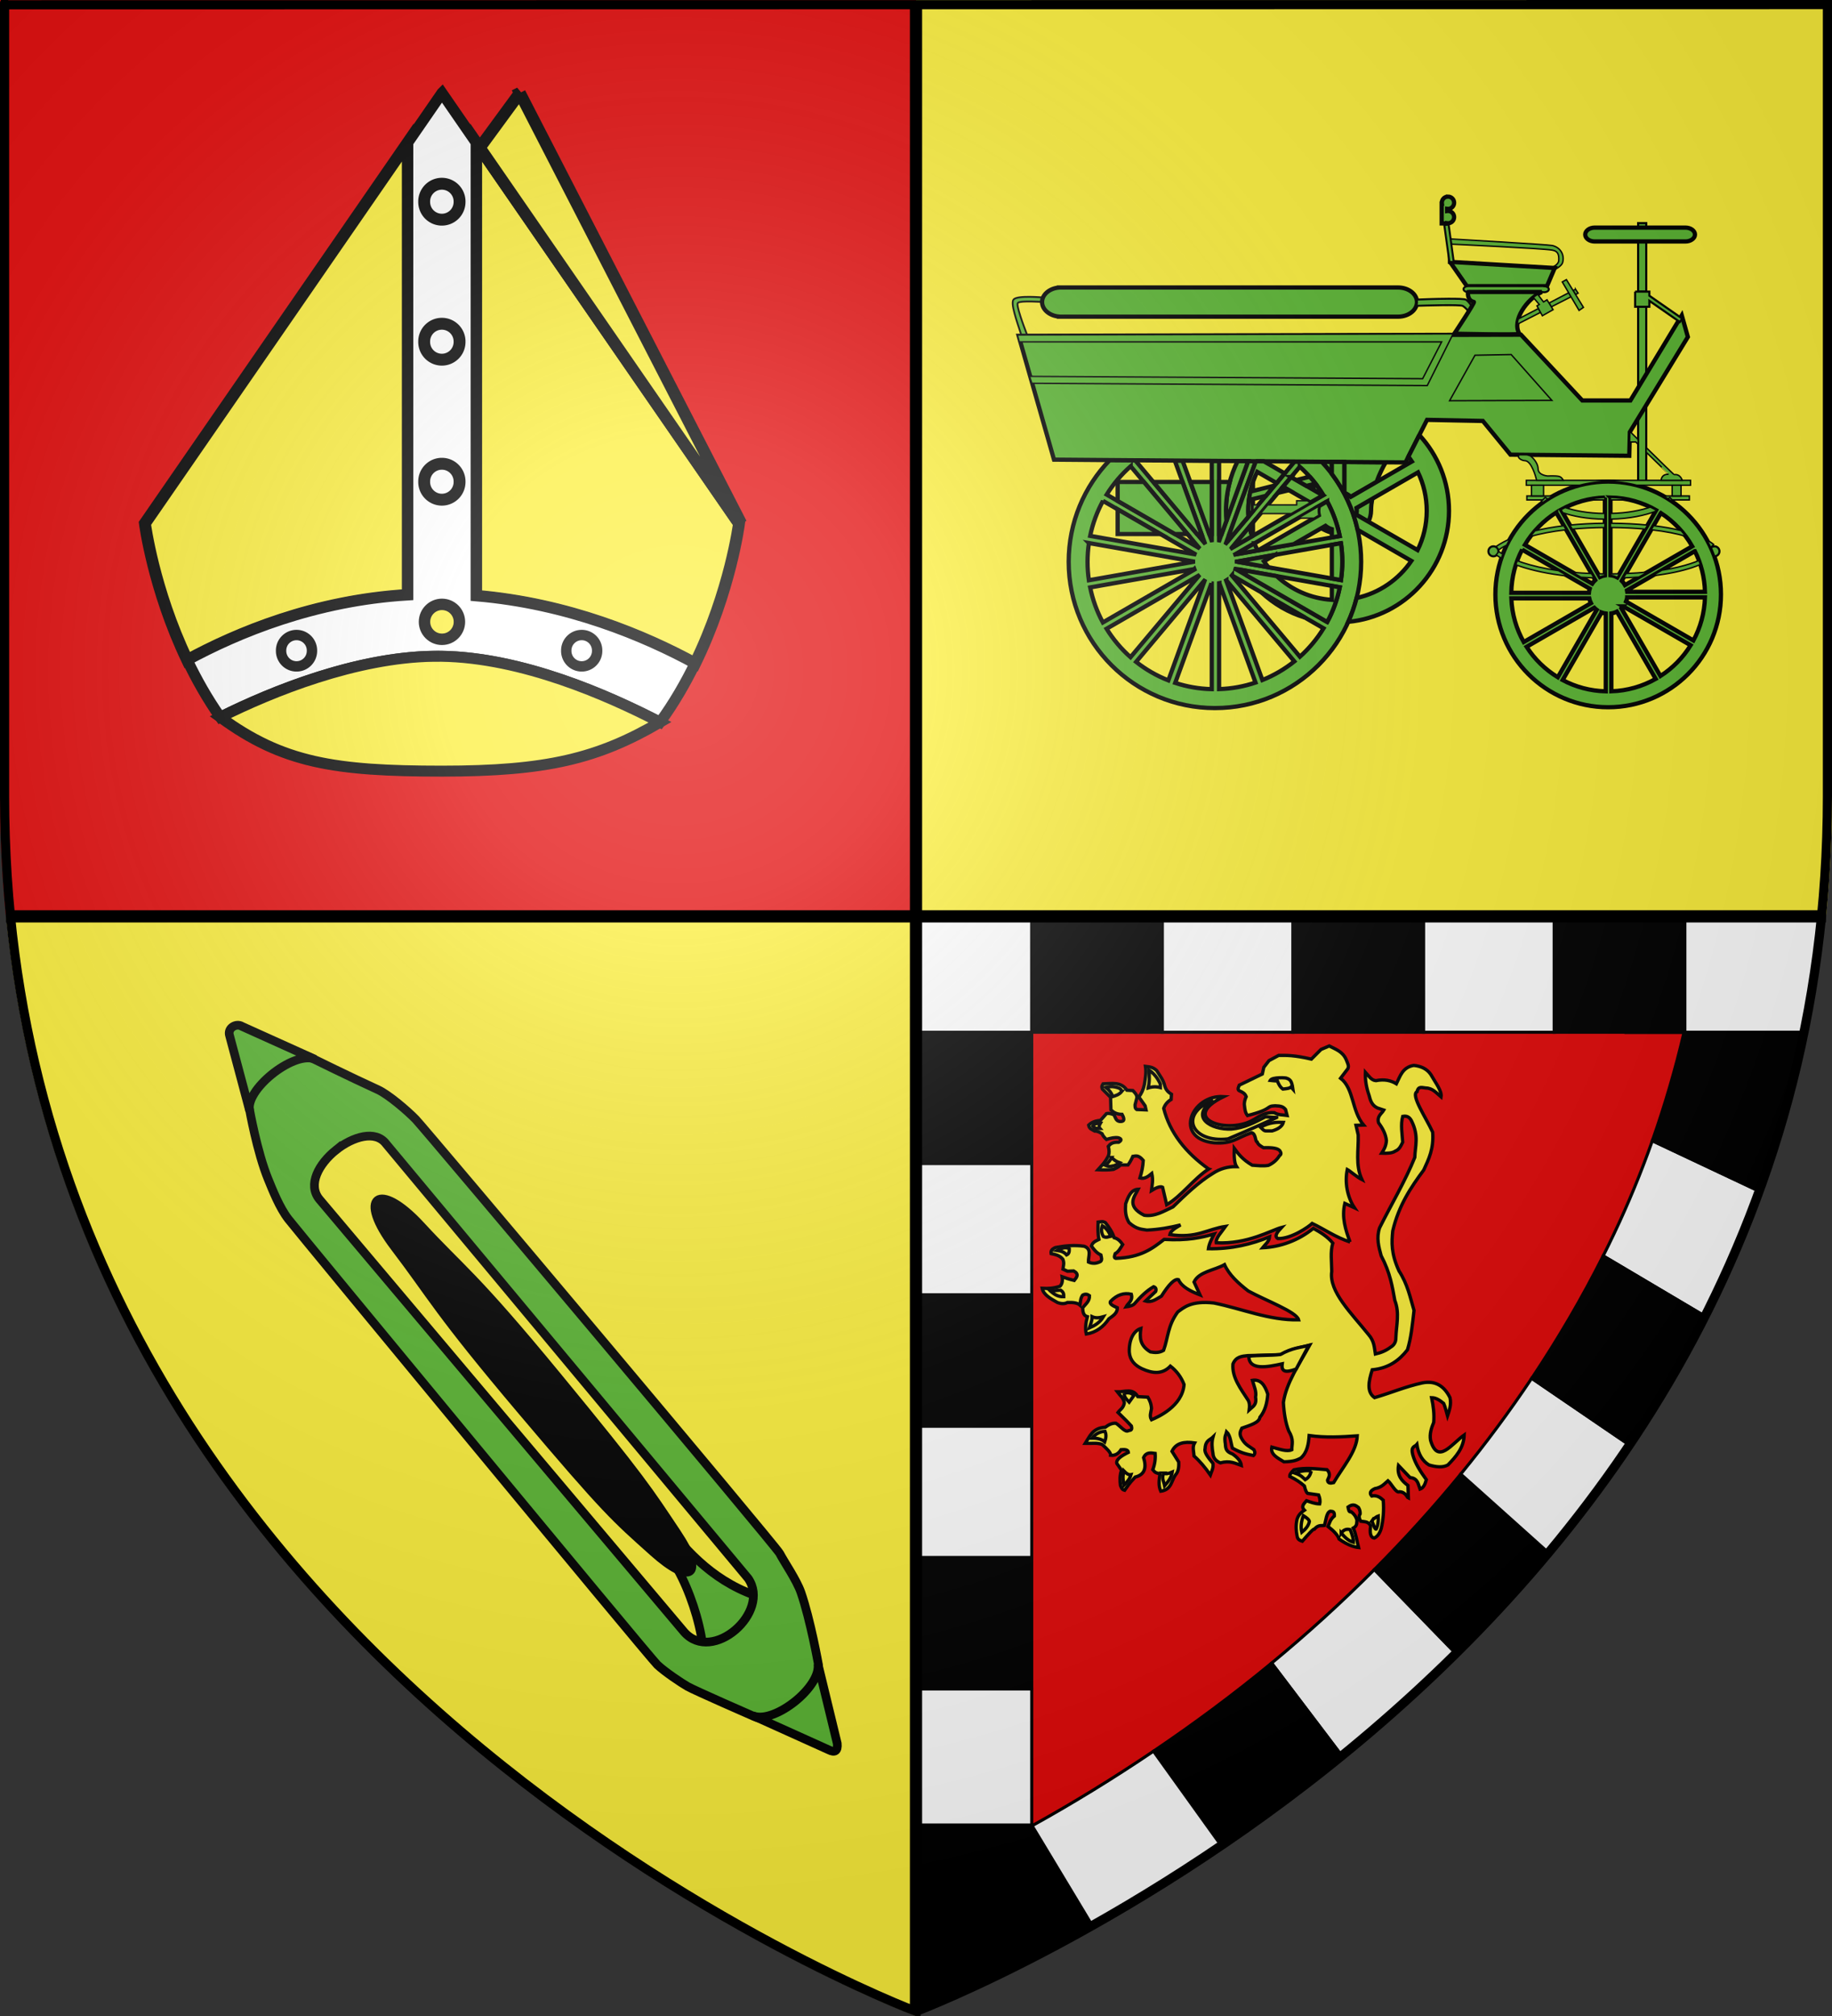 <?xml version="1.0" encoding="UTF-8" standalone="no"?>
<svg
   xmlns:dc="http://purl.org/dc/elements/1.1/"
   xmlns:cc="http://creativecommons.org/ns#"
   xmlns:rdf="http://www.w3.org/1999/02/22-rdf-syntax-ns#"
   xmlns:svg="http://www.w3.org/2000/svg"
   xmlns="http://www.w3.org/2000/svg"
   xmlns:xlink="http://www.w3.org/1999/xlink"
   xmlns:sodipodi="http://sodipodi.sourceforge.net/DTD/sodipodi-0.dtd"
   xmlns:inkscape="http://www.inkscape.org/namespaces/inkscape"
   height="660"
   width="600"
   version="1.0"
   id="svg2"
   sodipodi:version="0.32"
   inkscape:version="0.48.1 r9760"
   sodipodi:docname="Blason_ville_fr_Fontaine-le-Bourg_(Seine-Maritimes).svg"
   inkscape:export-filename="/Users/olivier/Desktop/Blason Rouge/Blason_Vide_3D.png"
   inkscape:export-xdpi="144"
   inkscape:export-ydpi="144"
   inkscape:output_extension="org.inkscape.output.svg.inkscape">
  <rect width="100%" height="100%" fill="#333333" stroke="none"/>
  <sodipodi:namedview
     inkscape:window-height="856"
     inkscape:window-width="1434"
     inkscape:pageshadow="2"
     inkscape:pageopacity="0.0"
     guidetolerance="10.0"
     gridtolerance="10.0"
     objecttolerance="10.0"
     borderopacity="1.0"
     bordercolor="#666666"
     pagecolor="#ffffff"
     id="base"
     showgrid="false"
     height="660px"
     inkscape:zoom="0.96666667"
     inkscape:cx="301.03448"
     inkscape:cy="330"
     inkscape:window-x="53"
     inkscape:window-y="13"
     inkscape:current-layer="layer4"
     showguides="true"
     inkscape:guide-bbox="true"
     inkscape:window-maximized="0"
     inkscape:snap-global="true" />
  <defs
     id="defs6">
    <linearGradient
       id="linearGradient2893">
      <stop
         style="stop-color:white;stop-opacity:0.314;"
         offset="0"
         id="stop2895" />
      <stop
         id="stop2897"
         offset="0.19"
         style="stop-color:white;stop-opacity:0.251;" />
      <stop
         style="stop-color:#6b6b6b;stop-opacity:0.125;"
         offset="0.6"
         id="stop2901" />
      <stop
         style="stop-color:black;stop-opacity:0.125;"
         offset="1"
         id="stop2899" />
    </linearGradient>
    <linearGradient
       id="linearGradient2885">
      <stop
         id="stop2887"
         offset="0"
         style="stop-color:white;stop-opacity:1;" />
      <stop
         style="stop-color:white;stop-opacity:1;"
         offset="0.229"
         id="stop2891" />
      <stop
         id="stop2889"
         offset="1"
         style="stop-color:black;stop-opacity:1;" />
    </linearGradient>
    <linearGradient
       id="linearGradient2955">
      <stop
         id="stop2867"
         offset="0"
         style="stop-color:#fd0000;stop-opacity:1;" />
      <stop
         style="stop-color:#e77275;stop-opacity:0.659;"
         offset="0.5"
         id="stop2873" />
      <stop
         style="stop-color:black;stop-opacity:0.323;"
         offset="1"
         id="stop2959" />
    </linearGradient>
    <radialGradient
       inkscape:collect="always"
       xlink:href="#linearGradient2955"
       id="radialGradient2961"
       cx="225.524"
       cy="218.901"
       fx="225.524"
       fy="218.901"
       r="300"
       gradientTransform="matrix(-4.167939e-4,2.183,-1.884,-3.599562e-4,615.597,-289.121)"
       gradientUnits="userSpaceOnUse" />
    <polygon
       id="star"
       transform="scale(53,53)"
       points="0,-1 0.588,0.809 -0.951,-0.309 0.951,-0.309 -0.588,0.809 0,-1 " />
    <clipPath
       id="clip">
      <path
         d="M 0,-200 L 0,600 L 300,600 L 300,-200 L 0,-200 z "
         id="path10" />
    </clipPath>
    <radialGradient
       inkscape:collect="always"
       xlink:href="#linearGradient2955"
       id="radialGradient1911"
       gradientUnits="userSpaceOnUse"
       gradientTransform="matrix(-4.167939e-4,2.183,-1.884,-3.599562e-4,615.597,-289.121)"
       cx="225.524"
       cy="218.901"
       fx="225.524"
       fy="218.901"
       r="300" />
    <radialGradient
       inkscape:collect="always"
       xlink:href="#linearGradient2955"
       id="radialGradient2865"
       gradientUnits="userSpaceOnUse"
       gradientTransform="matrix(0,1.749,-1.593,-1.049767e-7,551.788,-191.29)"
       cx="225.524"
       cy="218.901"
       fx="225.524"
       fy="218.901"
       r="300" />
    <radialGradient
       inkscape:collect="always"
       xlink:href="#linearGradient2955"
       id="radialGradient2871"
       gradientUnits="userSpaceOnUse"
       gradientTransform="matrix(0,1.386,-1.323,-5.741131e-8,-158.082,-109.541)"
       cx="225.524"
       cy="218.901"
       fx="225.524"
       fy="218.901"
       r="300" />
    <radialGradient
       inkscape:collect="always"
       xlink:href="#linearGradient2893"
       id="radialGradient3163"
       gradientUnits="userSpaceOnUse"
       gradientTransform="matrix(1.353,0,0,1.349,-77.629,-85.747)"
       cx="221.445"
       cy="226.331"
       fx="221.445"
       fy="226.331"
       r="300" />
  </defs>
  <g
     inkscape:groupmode="layer"
     id="layer3"
     inkscape:label="Fond écu"
     style="display:inline"
     sodipodi:insensitive="true">
    <path
       style="fill:#e20909;fill-opacity:1;fill-rule:evenodd;stroke:none;display:inline"
       d="M 0,0 0,260.43 C 0,274.01 0.672,287.192 1.947,300 L 300,300 300,0 0,0 z"
       id="path3161"
       inkscape:connector-curvature="0" />
    <path
       style="fill:#e20909;fill-opacity:1;fill-rule:evenodd;stroke:none;display:inline"
       d="m 300,300 0,358.5 c 0,0 270.474,-101.957 296,-358.5 l -296,0 z"
       id="path5127"
       inkscape:connector-curvature="0" />
    <path
       style="fill:#fcef3c;fill-opacity:1;fill-rule:evenodd;stroke:none;display:inline"
       d="m 300,300 0,360 C 300,660 27.698,557.617 2,300 l 298,0 z"
       id="path6098"
       inkscape:connector-curvature="0" />
    <path
       style="fill:#fcef3c;fill-opacity:1;fill-rule:evenodd;stroke:none;display:inline"
       d="m 600,0 0,260.43 c 0,13.579 -0.672,26.762 -1.947,39.57 L 300,300 300,0 600,0 z"
       id="path6100"
       inkscape:connector-curvature="0" />
  </g>
  <g
     inkscape:groupmode="layer"
     id="layer4"
     inkscape:label="Meubles"
     style="display:inline">
    <g
       transform="matrix(0.464,0,0,0.464,314.611,27.405)"
       style="display:inline"
       id="g4309">
      <path
         inkscape:connector-curvature="0"
         id="path4172"
         d="m 248.969,266.688 0,0.031 5.875,0.031 -5.875,-0.062 z m 5.875,0.062 c 2.549,2.721 4.943,5.578 7.188,8.562 l 0,-8.5 -7.188,-0.062 z m 15.969,0.125 0,21.812 c 1.701,0.647 3.237,1.611 4.531,2.844 l 18.25,-10.562 c 2.029,-5.663 4.499,-10.476 6.469,-13.875 l -29.25,-0.219 z m -21.719,13.531 0.062,6.281 6.531,3.781 0.406,-0.25 c -2.117,-3.431 -4.461,-6.702 -7,-9.812 z M 267.75,283.75 c 0.343,0.564 0.668,1.148 1,1.719 -0.333,-0.573 -0.656,-1.153 -1,-1.719 z m 22.719,9.188 -11.062,6.375 c 0.101,0.668 0.156,1.335 0.156,2.031 0,0.946 -0.097,1.858 -0.281,2.75 l 8.562,4.938 c 1.215,-2.462 1.849,-5.158 1.875,-7.812 0.027,-2.823 0.31,-5.593 0.75,-8.281 z m -38.406,5.594 -2.781,1.594 0.062,6.406 3.5,-2.031 c -0.242,-1.017 -0.375,-2.065 -0.375,-3.156 0,-0.839 0.105,-1.641 0.25,-2.438 l -0.656,-0.375 z m 10.594,4.531 c 0.267,0.649 0.529,1.312 0.781,1.969 -0.255,-0.661 -0.511,-1.316 -0.781,-1.969 z m -5.125,8.875 -2.969,1.719 c 2.003,1.13 4.518,2.312 7.469,3.219 l 0,-2.562 c -1.657,-0.507 -3.182,-1.316 -4.5,-2.375 z m 8.281,0.031 c 0.215,0.734 0.397,1.477 0.594,2.219 -0.196,-0.737 -0.38,-1.489 -0.594,-2.219 z m 14.438,2.812 c 0.12,0.54 0.232,1.082 0.344,1.625 0.43,-0.217 0.852,-0.441 1.25,-0.688 L 280.25,314.781 z"
         style="fill:#5ab532;fill-opacity:1;stroke:#000000;stroke-width:3;stroke-linecap:butt;stroke-linejoin:miter;stroke-miterlimit:4;stroke-opacity:1;stroke-dasharray:none" />
      <path
         inkscape:connector-curvature="0"
         id="rect3908"
         d="m 478.219,98.344 0,3.188 5.719,0 0,-3.188 -5.719,0 z m 0,12.969 0,35.375 5.719,0 0,-35.375 -5.719,0 z m 0,46.062 0,57.094 5.719,-9.469 0,-47.625 -5.719,0 z m 5.719,69.438 -5.719,9.375 0,45.594 5.719,0 0,-54.969 z"
         style="fill:#5ab532;fill-opacity:1;stroke:#000000;stroke-width:1.5;stroke-linecap:square;stroke-linejoin:miter;stroke-miterlimit:4;stroke-opacity:1;stroke-dasharray:none" />
      <path
         inkscape:connector-curvature="0"
         id="path5559"
         d="m 457.062,280.719 c -43.967,0 -79.594,35.658 -79.594,79.625 0,43.967 35.627,79.594 79.594,79.594 43.967,0 79.625,-35.627 79.625,-79.594 0,-43.967 -35.658,-79.625 -79.625,-79.625 z m 1.625,11.219 c 11.731,0.274 22.703,3.498 32.25,8.969 l -27.406,47.438 c -1.469,-0.797 -3.11,-1.327 -4.844,-1.531 l 0,-54.875 z m -3.938,0.031 0,54.969 c -1.243,0.212 -2.428,0.602 -3.531,1.125 l -27.406,-47.5 c 9.215,-5.138 19.728,-8.221 30.938,-8.594 z m -34.344,10.594 27.531,47.688 c -0.82,0.739 -1.535,1.583 -2.156,2.5 l -47.5,-27.438 c 5.493,-9.201 13.092,-17.008 22.125,-22.75 z m 73.875,0.375 c 9.11,5.933 16.708,13.971 22.125,23.438 l -47.438,27.375 c -0.617,-1.114 -1.391,-2.136 -2.281,-3.031 l 27.594,-47.781 z m -97.938,25.812 47.719,27.531 c -0.292,0.932 -0.508,1.898 -0.594,2.906 l -54.781,0 c 0.181,-10.961 2.902,-21.311 7.656,-30.438 z m 121.938,1.062 c 4.326,8.675 6.853,18.4 7.125,28.688 l -54.844,0 c -0.046,-0.342 -0.117,-0.667 -0.188,-1 l 47.906,-27.688 z m -47.781,32.625 54.906,0 c -0.33,10.975 -3.245,21.294 -8.156,30.375 l -47.562,-27.469 c 0.367,-0.925 0.656,-1.894 0.812,-2.906 z m -81.781,0.688 55,0 c 0.25,1.207 0.672,2.341 1.219,3.406 l -47.469,27.406 c -5.174,-9.165 -8.304,-19.645 -8.75,-30.812 z m 79,5.656 47.562,27.438 c -5.391,8.73 -12.686,16.146 -21.312,21.688 L 466.438,370.188 c 0.461,-0.439 0.885,-0.906 1.281,-1.406 z M 447.25,369.75 c 0.529,0.549 1.106,1.045 1.719,1.5 l -27.438,47.531 C 412.666,413.378 405.111,406.031 399.5,397.312 L 447.25,369.75 z m 15.969,2.719 27.406,47.469 c -9.299,5.244 -19.958,8.384 -31.312,8.75 l 0,-54.938 c 1.385,-0.229 2.698,-0.669 3.906,-1.281 z M 452.438,373.125 c 0.934,0.338 1.917,0.56 2.938,0.688 l 0,54.906 c -10.98,-0.268 -21.327,-3.112 -30.438,-7.969 l 27.5,-47.625 z"
         style="fill:#5ab532;fill-opacity:1;stroke:#000000;stroke-width:3;stroke-linecap:square;stroke-linejoin:miter;stroke-miterlimit:4;stroke-opacity:1;stroke-dasharray:none" />
      <path
         inkscape:connector-curvature="0"
         id="path5652"
         d="m 105.281,265.562 c -17.958,18.572 -29,43.875 -29,71.75 0,57.006 46.212,103.219 103.219,103.219 57.006,0 103.219,-46.212 103.219,-103.219 0,-27.287 -10.584,-52.106 -27.875,-70.562 l -19.906,-0.156 c 0.165,0.129 0.336,0.245 0.5,0.375 l -47.938,57.125 c -0.039,-0.024 -0.086,-0.039 -0.125,-0.062 l 21,-57.656 -5.438,-0.031 -20.312,55.844 c -0.061,-0.012 -0.126,-0.02 -0.188,-0.031 l 0,-55.969 -5.156,-0.062 0,55.938 c -0.063,0.009 -0.125,0.021 -0.188,0.031 l -20.438,-56.125 -5.469,-0.031 21.031,57.781 c -0.074,0.04 -0.145,0.084 -0.219,0.125 L 123.969,266.625 c 0.393,-0.309 0.79,-0.604 1.188,-0.906 l -19.875,-0.156 z m 14.75,4.344 47.938,57.156 c -0.064,0.072 -0.125,0.146 -0.188,0.219 l -64.688,-37.375 c 4.649,-7.473 10.369,-14.204 16.938,-20 z m 119.375,0.344 c 6.488,5.79 12.099,12.533 16.688,19.969 l -64.688,37.344 c -0.014,-0.017 -0.017,-0.045 -0.031,-0.062 L 239.406,270.25 z M 100.5,294.344 l 64.656,37.312 c -0.041,0.105 -0.086,0.207 -0.125,0.312 L 91.438,319.031 c 1.811,-8.767 4.901,-17.058 9.062,-24.688 z m 158.188,0.344 c 4.09,7.572 7.126,15.785 8.906,24.469 L 194,332.094 c -0.008,-0.022 -0.023,-0.041 -0.031,-0.062 l 64.719,-37.344 z m -168.125,29.406 73.5,12.969 c -0.001,0.083 0,0.167 0,0.25 0,0.021 -8e-5,0.041 0,0.062 l -73.531,12.969 c -0.617,-4.253 -0.938,-8.608 -0.938,-13.031 0,-4.493 0.332,-8.903 0.969,-13.219 z m 177.906,0.125 c 0.624,4.276 0.938,8.644 0.938,13.094 0,4.386 -0.33,8.688 -0.938,12.906 L 194.938,337.25 c -8e-5,-0.021 1.7e-4,-0.041 0,-0.062 l 73.531,-12.969 z m -74.375,18.094 73.531,13 c -1.763,8.679 -4.806,16.894 -8.875,24.469 L 194.062,342.438 c 0.014,-0.04 0.018,-0.085 0.031,-0.125 z m -29.156,0.156 c 0.038,0.106 0.085,0.208 0.125,0.312 L 100.406,380.125 c -4.143,-7.634 -7.176,-15.953 -8.969,-24.719 l 73.5,-12.938 z m 26.594,4.469 64.656,37.312 c -4.576,7.453 -10.207,14.223 -16.688,20.031 l -48.031,-57.25 c 0.024,-0.029 0.039,-0.065 0.062,-0.094 z m -23.844,0.281 c 0.077,0.091 0.14,0.192 0.219,0.281 l -47.969,57.125 c -6.562,-5.811 -12.269,-12.575 -16.906,-20.062 l 64.656,-37.344 z m 19.906,3.219 47.969,57.156 C 228.774,413.013 221.186,417.462 213,420.75 l -25.562,-70.219 c 0.052,-0.031 0.105,-0.062 0.156,-0.094 z m -15.688,0.281 c 0.086,0.048 0.163,0.109 0.25,0.156 L 146.625,421 c -8.242,-3.242 -15.906,-7.666 -22.75,-13.062 l 48.031,-57.219 z m 10.75,1.688 25.5,70.125 c -8.123,2.73 -16.747,4.337 -25.719,4.625 l 0,-74.688 c 0.075,-0.014 0.144,-0.047 0.219,-0.062 z m -5.625,0.125 c 0.084,0.013 0.166,0.019 0.25,0.031 l 0,74.625 c -8.993,-0.219 -17.66,-1.764 -25.812,-4.438 l 25.562,-70.219 z"
         style="fill:#5ab532;fill-opacity:1;stroke:#000000;stroke-width:3;stroke-linecap:square;stroke-linejoin:miter;stroke-miterlimit:4;stroke-opacity:1;stroke-dasharray:none" />
      <path
         inkscape:connector-curvature="0"
         id="rect3086"
         d="m 48.688,150.375 c -4.794,-0.031 -9.915,0.311 -11.281,1.844 -2.32,2.604 2.036,14.698 5.625,25.656 l 4.156,0 c -2.877,-7.424 -8.275,-21.988 -6.75,-23.281 2.054,-1.741 17.5,-0.562 17.5,-0.562 l 0,-3.219 c 0,0 -4.456,-0.407 -9.25,-0.438 z"
         style="fill:#5ab532;fill-opacity:1;stroke:#000000;stroke-width:1.246;stroke-linecap:square;stroke-linejoin:miter;stroke-miterlimit:4;stroke-opacity:1;stroke-dasharray:none" />
      <path
         inkscape:connector-curvature="0"
         id="path3073"
         d="m 69.469,143.781 0,0.031 C 62.752,144.373 57.5,148.753 57.5,154.062 c 0,5.309 5.252,9.69 11.969,10.25 l 0,0.062 1.438,0 237.656,0 c 0.052,4.6e-4 0.104,0 0.156,0 7.406,0 13.406,-4.623 13.406,-10.312 0,-5.689 -6,-10.281 -13.406,-10.281 -0.053,0 -0.104,-4.6e-4 -0.156,0 l -237.656,0 -1.438,0 z"
         style="fill:#5ab532;fill-opacity:1;stroke:#000000;stroke-width:3;stroke-linecap:square;stroke-linejoin:miter;stroke-miterlimit:4;stroke-opacity:1;stroke-dasharray:none" />
      <path
         inkscape:connector-curvature="0"
         id="rect3098"
         d="m 343.875,151.719 c -9.194,0.065 -18.879,0.462 -21.969,0.594 0.128,0.572 0.219,1.15 0.219,1.75 0,0.922 -0.173,1.805 -0.469,2.656 5.472,-0.181 30.974,-0.975 32.781,0.062 1.629,0.935 3.483,3.105 4.156,3.938 0.845,-1.356 1.608,-2.611 2.219,-3.656 -0.698,-1.111 -2.317,-3.487 -4.125,-4.656 -0.904,-0.584 -6.352,-0.733 -12.812,-0.688 z"
         style="fill:#5ab532;fill-opacity:1;stroke:#000000;stroke-width:1.4;stroke-linecap:square;stroke-linejoin:miter;stroke-miterlimit:4;stroke-opacity:1;stroke-dasharray:none" />
      <path
         inkscape:connector-curvature="0"
         id="path3103"
         d="m 345.875,109.531 0.5,3.688 c 2.012,0.093 64.313,2.98 71.156,4.188 3.677,0.649 4.969,2.516 4.656,7.406 -0.174,2.724 -4.062,4.469 -4.062,4.469 l 0.438,0.719 0.781,0.031 -0.312,0.719 0.312,0.469 c 0,0 4.831,-2.507 5.531,-4.844 1.533,-5.113 -0.951,-10.619 -7.094,-12.188 -2.602,-0.664 -71.538,-4.635 -71.906,-4.656 z"
         style="fill:#5ab532;fill-opacity:1;stroke:#000000;stroke-width:1px;stroke-linecap:butt;stroke-linejoin:miter;stroke-opacity:1" />
      <path
         inkscape:connector-curvature="0"
         id="path3105"
         d="m 345.406,125.688 12,17.25 c 0.283,-0.053 0.567,-0.088 0.875,-0.094 l 0.094,0 53.625,0 0,0.094 c 0.63,0.022 1.197,0.169 1.688,0.375 l 5.656,-13.281 -73.938,-4.344 z"
         style="fill:#5ab532;fill-opacity:1;stroke:#000000;stroke-width:3;stroke-linecap:butt;stroke-linejoin:miter;stroke-miterlimit:4;stroke-opacity:1;stroke-dasharray:none" />
      <path
         inkscape:connector-curvature="0"
         id="rect3107"
         d="m 344.469,99.344 -3.062,0.438 3.719,26.875 0.875,-0.125 -0.594,-0.844 2.688,0.156 -3.625,-26.5 z"
         style="fill:#5ab532;fill-opacity:1;stroke:#000000;stroke-width:1.4;stroke-linecap:square;stroke-linejoin:miter;stroke-miterlimit:4;stroke-opacity:1;stroke-dasharray:none" />
      <path
         inkscape:connector-curvature="0"
         id="path3109"
         d="m 344,79.656 c -2.4,0 -4.344,1.943 -4.344,4.344 0,0.193 0.038,0.376 0.062,0.562 l -0.156,0 0,14.031 3.875,0 0,-0.188 c 0.186,0.024 0.37,0.062 0.562,0.062 2.4,0 4.344,-1.943 4.344,-4.344 0,-2.4 -1.943,-4.344 -4.344,-4.344 -0.193,0 -0.376,0.038 -0.562,0.062 l 0,-1.562 c 0.186,0.024 0.37,0.062 0.562,0.062 2.4,0 4.344,-1.943 4.344,-4.344 0,-2.4 -1.943,-4.344 -4.344,-4.344 z"
         style="fill:#5ab532;fill-opacity:1;stroke:#000000;stroke-width:3;stroke-linecap:square;stroke-linejoin:miter;stroke-miterlimit:4;stroke-opacity:1;stroke-dasharray:none" />
      <path
         inkscape:connector-curvature="0"
         id="path3118"
         d="m 358.281,142.844 c -1.828,0.031 -3.312,0.956 -3.312,2.094 0,1.158 1.534,2.094 3.406,2.094 0.316,0 0.616,-0.044 0.906,-0.094 l 51.219,0 c 0.406,0.106 0.844,0.188 1.312,0.188 1.872,0 3.375,-0.936 3.375,-2.094 0,-1.118 -1.404,-2.032 -3.188,-2.094 l 0,-0.094 -53.625,0 -0.094,0 z"
         style="fill:#5ab532;fill-opacity:1;stroke:#000000;stroke-width:1.4;stroke-linecap:square;stroke-linejoin:miter;stroke-miterlimit:4;stroke-opacity:1;stroke-dasharray:none" />
      <path
         inkscape:connector-curvature="0"
         id="path3125"
         d="m 359.281,146.938 c -0.29,0.05 -0.59,0.094 -0.906,0.094 -0.074,0 -0.146,0.003 -0.219,0 -0.027,0.024 -0.061,0.068 -0.062,0.094 -0.237,4.243 1.566,6.274 4.188,6.844 0.959,0.208 -13.812,22.406 -13.812,22.406 0,0 46.525,1.096 45.938,0.094 -5.523,-9.428 5.176,-24.441 15.781,-29.531 l -50.906,0 z"
         style="fill:#5ab532;fill-opacity:1;stroke:#000000;stroke-width:3;stroke-linecap:butt;stroke-linejoin:miter;stroke-miterlimit:4;stroke-opacity:1;stroke-dasharray:none" />
      <path
         inkscape:connector-curvature="0"
         id="path3127"
         d="m 65.921,265.253 -24.964,-87.375 354.57,-0.78 43.297,46.418 33.936,0 36.276,-60.07 4.291,15.213 -40.957,67.091 -0.39,16.773 -83.864,-0.78 -19.503,-23.794 -39.397,-0.78 -15.213,30.035 z"
         style="fill:#5ab532;fill-opacity:1;stroke:#000000;stroke-width:3;stroke-linecap:butt;stroke-linejoin:miter;stroke-miterlimit:4;stroke-opacity:1;stroke-dasharray:none" />
      <path
         inkscape:connector-curvature="0"
         id="path3901"
         d="m 447.469,101.531 c -3.659,0.049 -6.594,2.237 -6.594,4.906 0,2.669 2.935,4.826 6.594,4.875 0.042,5.6e-4 0.083,0 0.125,0 l 64,0 c 3.717,0 6.75,-2.175 6.75,-4.875 0,-2.7 -3.033,-4.906 -6.75,-4.906 l -64,0 -0.125,0 z"
         style="fill:#5ab532;fill-opacity:1;stroke:#000000;stroke-width:3;stroke-linecap:square;stroke-linejoin:miter;stroke-miterlimit:4;stroke-opacity:1;stroke-dasharray:none" />
      <path
         inkscape:connector-curvature="0"
         id="path3918"
         d="M 323.781,247.906 316.062,263.125 c 0.856,1.119 1.688,2.261 2.469,3.438 l -43.188,24.969 c -1.294,-1.233 -2.83,-2.197 -4.531,-2.844 l 0,-21.812 -8.781,-0.062 0,8.5 c 8.673,11.524 14.978,24.911 18.219,39.469 l 37.906,21.906 c -8.907,13.105 -22.633,22.66 -38.625,26.156 -1.484,5.828 -3.478,11.459 -5.906,16.844 39.901,-3.83 71.094,-37.439 71.094,-78.344 0,-20.632 -7.948,-39.4 -20.938,-53.438 z m -128.25,18.375 c -5.259,10.559 -8.219,22.464 -8.219,35.062 0,2.388 0.104,4.76 0.312,7.094 l 15.312,-42.094 -7.406,-0.062 z m 12.844,0.094 -19.094,52.438 c 0.187,0.824 0.35,1.655 0.562,2.469 l 13.344,-15.875 c -0.087,-1.346 -0.156,-2.695 -0.156,-4.062 0,-9.857 2.276,-19.194 6.312,-27.5 l 13.688,7.906 5.719,-6.812 -14.688,-8.5 -5.688,-0.062 z m 114.5,7.844 c 3.926,8.211 6.125,17.416 6.125,27.125 0,9.947 -2.328,19.356 -6.438,27.719 L 279.281,304.094 c 0.185,-0.892 0.281,-1.804 0.281,-2.75 0,-0.696 -0.055,-1.364 -0.156,-2.031 l 43.469,-25.094 z m -89.594,3.312 -5.719,6.844 19.312,11.156 8.812,-5.062 -22.406,-12.938 z m 25.406,17.156 -6.625,3.844 0.656,0.375 c -0.145,0.797 -0.25,1.599 -0.25,2.438 0,1.091 0.133,2.14 0.375,3.156 l -42.938,24.812 25.219,-4.438 22.406,-12.938 c 1.318,1.059 2.843,1.868 4.5,2.375 l 0,5.812 5.562,-0.969 c -1.781,-8.684 -4.816,-16.896 -8.906,-24.469 z M 204,312.438 191.656,327.156 c 0.026,0.075 0.068,0.144 0.094,0.219 l 13.906,-8.031 c -0.672,-2.248 -1.236,-4.56 -1.656,-6.906 z m 64.469,11.781 -6.438,1.125 0,23.75 6.438,1.125 c 0.607,-4.218 0.938,-8.52 0.938,-12.906 0,-4.45 -0.313,-8.818 -0.938,-13.094 z m -61.094,0.094 -13.406,7.719 c 0.008,0.022 0.023,0.041 0.031,0.062 l 15.625,-2.75 c -0.814,-1.638 -1.576,-3.316 -2.25,-5.031 z m 14.688,8.094 -26.188,4.625 c 0.07,0.136 0.148,0.27 0.219,0.406 l 21.188,3.75 c -1.111,-1.356 -2.191,-2.74 -3.188,-4.188 l 7.969,-4.594 z M 199.406,343.25 c 0.794,1.259 1.607,2.509 2.469,3.719 l 56.781,32.75 c 0.042,0.004 0.083,0.027 0.125,0.031 4.059,-7.564 7.083,-15.772 8.844,-24.438 l -5.594,-1 0,9.844 C 247.026,363.224 233.461,357.049 223.125,347.438 L 199.406,343.25 z M 212.438,359 c 8.623,8.022 19.039,14.134 30.594,17.656 L 212.438,359 z"
         style="fill:#5ab532;fill-opacity:1;stroke:#000000;stroke-width:3;stroke-linecap:square;stroke-linejoin:miter;stroke-miterlimit:4;stroke-opacity:1;stroke-dasharray:none" />
      <path
         inkscape:connector-curvature="0"
         id="path3975"
         d="m 326.129,208.124 13.386,-25.961 -298.141,0 -1.217,-4.868 307.47,-0.811 -18.254,36.507 -279.076,-1.623 -1.623,-4.868 z"
         style="fill:#5ab532;fill-opacity:1;stroke:#000000;stroke-width:1px;stroke-linecap:butt;stroke-linejoin:miter;stroke-opacity:1" />
      <path
         inkscape:connector-curvature="0"
         id="rect3980"
         d="m 476.094,146.688 0,10.688 10.062,0 0,-4.188 21.5,14.938 1.688,-2.406 -23.188,-16.125 0,-2.906 -10.062,0 z"
         style="fill:#5ab532;fill-opacity:1;stroke:#000000;stroke-width:1.5;stroke-linecap:square;stroke-linejoin:miter;stroke-miterlimit:4;stroke-opacity:1;stroke-dasharray:none" />
      <g
         style="fill:#5ab532;fill-opacity:1"
         id="g4031">
        <path
           sodipodi:type="arc"
           style="fill:#5ab532;fill-opacity:1;stroke:#000000;stroke-width:1.5;stroke-linecap:square;stroke-linejoin:miter;stroke-miterlimit:4;stroke-opacity:1;stroke-dasharray:none"
           id="path3988"
           sodipodi:cx="376.08115"
           sodipodi:cy="329.92593"
           sodipodi:rx="3.530776"
           sodipodi:ry="3.530776"
           d="m 379.612,329.926 a 3.531,3.531 0 1 1 -7.062,0 3.531,3.531 0 1 1 7.062,0 z" />
        <path
           inkscape:connector-curvature="0"
           style="fill:#5ab532;fill-opacity:1;stroke:#000000;stroke-width:1.5;stroke-linecap:square;stroke-linejoin:miter;stroke-miterlimit:4;stroke-opacity:1;stroke-dasharray:none"
           d="m 532.094,326.406 c -0.975,0 -1.861,0.392 -2.5,1.031 0.893,1.965 1.672,3.985 2.406,6.031 0.031,8.1e-4 0.062,0 0.094,0 1.95,0 3.531,-1.581 3.531,-3.531 0,-1.95 -1.581,-3.531 -3.531,-3.531 z"
           id="use3990" />
        <path
           inkscape:connector-curvature="0"
           style="font-size:medium;font-style:normal;font-variant:normal;font-weight:normal;font-stretch:normal;text-indent:0;text-align:start;text-decoration:none;line-height:normal;letter-spacing:normal;word-spacing:normal;text-transform:none;direction:ltr;block-progression:tb;writing-mode:lr-tb;text-anchor:start;baseline-shift:baseline;color:#000000;fill:#5ab532;fill-opacity:1;stroke:#000000;stroke-width:1;stroke-miterlimit:4;stroke-opacity:1;stroke-dasharray:none;marker:none;visibility:visible;display:inline;overflow:visible;enable-background:accumulate;font-family:Sans;-inkscape-font-specification:Sans"
           d="m 454.75,310.125 c -9.169,0.068 -17.384,0.548 -24.688,1.281 l 1.656,2.875 c 6.861,-0.65 14.519,-1.092 23.031,-1.156 l 0,-3 z m 3.938,0 0,3 c 9.262,0.045 17.408,0.491 24.531,1.156 l 1.656,-2.875 c -7.552,-0.749 -16.231,-1.234 -26.188,-1.281 z m 30.438,1.719 -1.625,2.875 c 10.235,1.163 18.17,2.811 24.25,4.562 -1.03,-1.374 -2.122,-2.71 -3.25,-4 -5.3,-1.313 -11.694,-2.521 -19.375,-3.438 z m -63.344,0.031 c -7.883,0.948 -14.644,2.208 -20.375,3.594 -1.105,1.271 -2.146,2.587 -3.156,3.938 6.636,-1.818 14.937,-3.515 25.156,-4.688 l -1.625,-2.844 z m -38,9.312 c -6.76,2.926 -9.75,5.344 -9.75,5.344 l 1.875,2.312 c 0,0 1.674,-1.364 5.531,-3.281 0.728,-1.497 1.527,-2.932 2.344,-4.375 z M 526.812,322 c 0.942,1.71 1.839,3.435 2.656,5.219 l 2.062,-2.125 c 0,0 -1.144,-1.046 -3.562,-2.469 -0.332,-0.195 -0.771,-0.413 -1.156,-0.625 z"
           id="path3992" />
        <path
           inkscape:connector-curvature="0"
           style="font-size:medium;font-style:normal;font-variant:normal;font-weight:normal;font-stretch:normal;text-indent:0;text-align:start;text-decoration:none;line-height:normal;letter-spacing:normal;word-spacing:normal;text-transform:none;direction:ltr;block-progression:tb;writing-mode:lr-tb;text-anchor:start;baseline-shift:baseline;color:#000000;fill:#5ab532;fill-opacity:1;stroke:#000000;stroke-width:1;stroke-miterlimit:4;stroke-opacity:1;stroke-dasharray:none;marker:none;visibility:visible;display:inline;overflow:visible;enable-background:accumulate;font-family:Sans;-inkscape-font-specification:Sans"
           d="m 379.906,330.125 -1.875,2.312 c 0,0 1.186,0.946 3.656,2.344 0.324,-0.957 0.672,-1.903 1.031,-2.844 -1.905,-1.1 -2.812,-1.812 -2.812,-1.812 z m 141.25,6.281 c -1.698,0.721 -3.639,1.452 -5.969,2.219 -5.026,1.655 -11.642,3.309 -20.156,4.625 l -6.875,3.969 c 12.278,-1.408 21.388,-3.552 27.969,-5.719 2.324,-0.765 4.266,-1.539 6,-2.281 -0.304,-0.941 -0.625,-1.89 -0.969,-2.812 z M 392.875,336.562 c -0.349,0.948 -0.661,1.908 -0.969,2.875 1.173,0.437 2.413,0.874 3.75,1.312 7.871,2.583 18.681,5.127 33.031,6.656 L 422,343.562 c -10.704,-1.519 -19.074,-3.61 -25.406,-5.688 -1.34,-0.44 -2.559,-0.882 -3.719,-1.312 z m 92.062,7.969 c -4.63,0.469 -9.732,0.841 -15.281,1.062 l -1.781,3.094 c 3.853,-0.128 7.477,-0.343 10.906,-0.594 l 6.156,-3.562 z m -53.062,0.188 6.062,3.5 c 2.913,0.196 5.928,0.364 9.094,0.469 L 445.25,345.594 c -4.755,-0.192 -9.216,-0.484 -13.375,-0.875 z m 18,1.031 1.344,2.312 c 1.104,-0.523 2.289,-0.913 3.531,-1.125 l 0,-1.094 c -1.657,-0.012 -3.282,-0.056 -4.875,-0.094 z m 15.156,0 c -2.054,0.05 -4.167,0.083 -6.344,0.094 l 0,0.969 c 1.734,0.205 3.375,0.734 4.844,1.531 l 1.5,-2.594 z"
           id="use4002" />
      </g>
      <path
         inkscape:connector-curvature="0"
         id="rect4040"
         d="m 399.281,279.844 0,3.438 37.656,0 c 6.425,-1.674 13.176,-2.562 20.125,-2.562 6.949,0 13.699,0.889 20.125,2.562 l 38.031,0 0,-3.438 -115.938,0 z"
         style="fill:#5ab532;fill-opacity:1;stroke:#000000;stroke-width:1;stroke-linecap:square;stroke-linejoin:miter;stroke-miterlimit:4;stroke-opacity:1;stroke-dasharray:none" />
      <path
         inkscape:connector-curvature="0"
         id="rect4042"
         d="m 399.688,290.844 0,2.844 13.844,0 c 1.536,-1.006 3.111,-1.943 4.719,-2.844 l -18.562,0 z m 96.188,0 c 1.608,0.9 3.182,1.837 4.719,2.844 l 13.812,0 0,-2.844 -18.531,0 z m -37.188,1.094 0,1.75 13.812,0 c -4.451,-1.029 -9.069,-1.639 -13.812,-1.75 z m -3.938,0.031 c -4.482,0.149 -8.842,0.745 -13.062,1.719 l 13.062,0 0,-1.719 z"
         style="fill:#5ab532;fill-opacity:1;stroke:#000000;stroke-width:1;stroke-linecap:square;stroke-linejoin:miter;stroke-miterlimit:4;stroke-opacity:1;stroke-dasharray:none" />
      <path
         inkscape:connector-curvature="0"
         id="path4044"
         d="m 412.688,291.812 -2.781,2.875 c 0,0 0.343,0.319 0.969,0.812 1.143,-0.817 2.313,-1.587 3.5,-2.344 -1.145,-0.812 -1.688,-1.344 -1.688,-1.344 z m 88,0.125 c 0,0 -0.424,0.36 -1.312,0.969 1.205,0.758 2.371,1.555 3.531,2.375 0.149,-0.117 0.406,-0.312 0.406,-0.312 l -2.625,-3.031 z m -13.844,6.812 c -6.698,2.224 -15.94,4.216 -28.156,4.469 l 0,4 c 14.112,-0.284 24.544,-2.784 31.781,-5.469 l 0.469,-0.844 c -1.333,-0.764 -2.706,-1.482 -4.094,-2.156 z m -60.125,0.281 c -0.983,0.488 -1.95,0.998 -2.906,1.531 l 1.219,2.125 c 7.069,2.395 16.805,4.436 29.719,4.562 l 0,-4 c -12.254,-0.123 -21.41,-2.019 -28.031,-4.219 z"
         style="font-size:medium;font-style:normal;font-variant:normal;font-weight:normal;font-stretch:normal;text-indent:0;text-align:start;text-decoration:none;line-height:normal;letter-spacing:normal;word-spacing:normal;text-transform:none;direction:ltr;block-progression:tb;writing-mode:lr-tb;text-anchor:start;baseline-shift:baseline;color:#000000;fill:#5ab532;fill-opacity:1;stroke:#000000;stroke-width:1;stroke-miterlimit:4;stroke-opacity:1;stroke-dasharray:none;marker:none;visibility:visible;display:inline;overflow:visible;enable-background:accumulate;font-family:Sans;-inkscape-font-specification:Sans" />
      <path
         inkscape:connector-curvature="0"
         id="rect4059"
         d="m 502.219,283.281 0,7.562 6.281,0 0,-7.562 -6.281,0 z"
         style="fill:#5ab532;fill-opacity:1;stroke:#000000;stroke-width:1;stroke-linecap:square;stroke-linejoin:miter;stroke-miterlimit:4;stroke-opacity:1;stroke-dasharray:none" />
      <path
         inkscape:connector-curvature="0"
         id="rect4061"
         d="m 402.938,283.281 0,7.562 8.562,0 0,-7.562 -8.562,0 z"
         style="fill:#5ab532;fill-opacity:1;stroke:#000000;stroke-width:1;stroke-linecap:square;stroke-linejoin:miter;stroke-miterlimit:4;stroke-opacity:1;stroke-dasharray:none" />
      <path
         inkscape:connector-curvature="0"
         id="path4076"
         d="m 394.406,261.812 c -0.294,0.184 -0.512,0.42 -0.625,0.75 -0.605,1.765 2.572,3.38 4.438,3.406 4.83,0.069 7.849,11.714 8.375,13.875 l 18.844,0 c -0.554,-1.084 -1.619,-2.535 -3.375,-2.844 -2.817,-0.496 -7.719,-0.219 -7.719,-0.219 0,0 -6.575,-0.46 -6.719,-4.875 -0.183,-5.602 -5.5,-9.344 -5.5,-9.344 0,0 -1.05,-0.389 -2.406,-0.719 l -5.312,-0.031 z"
         style="fill:#5ab532;fill-opacity:1;stroke:#000000;stroke-width:1px;stroke-linecap:butt;stroke-linejoin:miter;stroke-opacity:1" />
      <path
         inkscape:connector-curvature="0"
         id="path4084"
         d="m 472.531,245.469 -0.156,0.281 -0.156,7.094 4.25,-0.094 c 0,0 1.51,1.455 1.75,1.688 l 0,-3.375 c -1.746,-1.726 -4.769,-4.684 -5.688,-5.594 z m 11.406,11.25 0,3.281 c 6.96,6.75 16.051,15.567 15.969,15.562 -4.456,-0.241 -5.315,2.688 -5.469,4.281 l 14.938,0 c -0.558,-1.607 -2.074,-4.525 -5.688,-4.031 -0.286,0.039 -10.552,-10.029 -19.75,-19.094 z"
         style="fill:#5ab532;fill-opacity:1;stroke:#000000;stroke-width:1px;stroke-linecap:butt;stroke-linejoin:miter;stroke-opacity:1" />
      <path
         inkscape:connector-curvature="0"
         id="path4097"
         d="m 434.031,145.031 -1.719,0.906 1.719,2.781 1.812,-0.938 -1.812,-2.75 z m -4.844,2.5 -13.875,7.219 1.656,2.688 13.875,-7.094 -1.656,-2.812 z M 407.844,158.625 393.625,166 c -0.363,1.251 -0.607,2.501 -0.688,3.719 l 16.375,-8.375 -1.469,-2.719 z"
         style="fill:#5ab532;fill-opacity:1;stroke:#000000;stroke-width:1px;stroke-linecap:butt;stroke-linejoin:miter;stroke-opacity:1" />
      <path
         inkscape:connector-curvature="0"
         id="path4099"
         d="m 424.685,139.872 2.918,-1.631 12.016,19.569 -3.09,2.146 z"
         style="fill:#5ab532;fill-opacity:1;stroke:#000000;stroke-width:1px;stroke-linecap:butt;stroke-linejoin:miter;stroke-opacity:1" />
      <path
         inkscape:connector-curvature="0"
         id="path4134"
         d="m 407.312,148.562 c -1.041,0.671 -2.065,1.426 -3.062,2.25 l 4.188,4.969 -1.625,0.969 3.812,6.969 7.562,-4.281 -4.281,-6.969 -2.469,1.5 -4.125,-5.406 z"
         style="fill:#5ab532;fill-opacity:1;stroke:#000000;stroke-width:1px;stroke-linecap:butt;stroke-linejoin:miter;stroke-opacity:1" />
      <path
         inkscape:connector-curvature="0"
         id="rect4145"
         d="m 246.406,277.281 -9.469,2.375 7.156,4.125 6.438,-1.594 c -1.31,-1.691 -2.7,-3.314 -4.125,-4.906 z M 110.844,281 l 0,13.375 40.438,23.375 8.875,0 -30.812,-36.75 -18.5,0 z m 25.188,0 30.844,36.75 3.156,0 -13.375,-36.75 -20.625,0 z m 26.094,0 13.375,36.75 1.781,0 0,-36.75 -15.156,0 z m 20.312,0 0,36.75 1.812,0 3.375,-9.312 c -0.208,-2.334 -0.312,-4.706 -0.312,-7.094 0,-7.032 0.927,-13.857 2.656,-20.344 l -7.531,0 z m 23.906,0.219 c -2.132,6.32 -3.312,13.089 -3.312,20.125 0,1.367 0.07,2.717 0.156,4.062 l 3.156,-3.781 0,-8.594 9.094,-2.219 6.125,-7.281 -15.219,3.812 0,-6.125 z m 21.219,3.156 -3.656,4.344 7.844,-1.906 -4.188,-2.438 z m -116.719,15.938 0,17.438 30.219,0 -30.219,-17.438 z m 95.5,9.344 L 204,312.438 c 0.322,1.797 0.744,3.569 1.219,5.312 l 1.125,0 0,-8.094 z"
         style="fill:#5ab532;fill-opacity:1;stroke:#000000;stroke-width:3;stroke-linecap:square;stroke-linejoin:miter;stroke-miterlimit:4;stroke-opacity:1;stroke-dasharray:none" />
      <path
         inkscape:connector-curvature="0"
         id="path4156"
         d="m 417.318,223.427 -72.177,0.242 17.923,-32.092 25.553,-0.484 z"
         style="fill:#5ab532;fill-opacity:1;stroke:#000000;stroke-width:1px;stroke-linecap:butt;stroke-linejoin:miter;stroke-opacity:1" />
      <path
         inkscape:connector-curvature="0"
         id="rect4158"
         d="m 237.188,294.281 0,2.875 -20.344,0 -5.188,6.156 21.75,0 13.469,-7.781 -2.156,-1.25 -7.531,0 z m -30.844,2.875 0,4.469 3.75,-4.469 -3.75,0 z m 45.719,1.375 -13.844,7.969 11.156,0 3.469,-2 c -0.242,-1.017 -0.375,-2.065 -0.375,-3.156 0,-0.839 0.105,-1.641 0.25,-2.438 l -0.656,-0.375 z"
         style="fill:#5ab532;fill-opacity:1;stroke:#000000;stroke-width:1;stroke-linecap:square;stroke-linejoin:miter;stroke-miterlimit:4;stroke-opacity:1;stroke-dasharray:none" />
    </g>
    <path
       style="fill:#fcef3c;fill-opacity:1;stroke:#000000;stroke-width:3.892;stroke-linecap:butt;stroke-linejoin:miter;stroke-miterlimit:4;stroke-opacity:1;stroke-dasharray:none"
       d="M 133.56,46.657 47.458,171.351 c 0,0 2.753,21.498 13.864,44.754 16.319,-8.859 41.681,-19.491 72.238,-21.323 z m 22.377,0 0,148.409 c 30.132,2.534 55.277,13.198 71.711,22.134 11.557,-23.674 14.391,-45.848 14.391,-45.848 z m -11.188,151.125 c -3.201,0 -5.797,2.596 -5.797,5.797 0,3.201 2.596,5.797 5.797,5.797 3.201,0 5.797,-2.596 5.797,-5.797 0,-3.201 -2.596,-5.797 -5.797,-5.797 z"
       id="path4492"
       inkscape:connector-curvature="0"
       sodipodi:nodetypes="ccccccccccsssss" />
    <path
       style="fill:#fcef3c;fill-opacity:1;stroke:#000000;stroke-width:3.892;stroke-linecap:butt;stroke-linejoin:miter;stroke-miterlimit:4;stroke-opacity:1;stroke-dasharray:none"
       d="m 170.247,30.442 -13.134,17.918 84.156,121.897 1.459,1.095 -72.482,-140.909 z"
       id="path5008"
       inkscape:connector-curvature="0" />
    <path
       style="fill:#ffffff;fill-opacity:1;stroke:#000000;stroke-width:3.592;stroke-linecap:square;stroke-linejoin:miter;stroke-miterlimit:4;stroke-opacity:1;stroke-dasharray:none"
       d="m 144.749,30.442 -11.188,16.215 0,148.125 c -30.557,1.832 -55.92,12.463 -72.238,21.323 2.977,6.23 6.534,12.585 10.824,18.688 17.349,-8.65 46.188,-20.328 72.4,-19.945 26.526,0.388 54.593,12.794 71.63,21.607 4.559,-6.245 8.328,-12.814 11.472,-19.255 -16.434,-8.936 -41.579,-19.6 -71.711,-22.134 l 0,-148.409 -11.188,-16.215 z m 0,167.34 c 3.201,0 5.797,2.596 5.797,5.797 0,3.201 -2.596,5.797 -5.797,5.797 -3.201,0 -5.797,-2.596 -5.797,-5.797 0,-3.201 2.596,-5.797 5.797,-5.797 z"
       id="rect5013"
       inkscape:connector-curvature="0" />
    <path
       sodipodi:type="arc"
       style="fill:none;stroke:#000000;stroke-width:3;stroke-linecap:square;stroke-linejoin:miter;stroke-miterlimit:4;stroke-opacity:1;stroke-dasharray:none"
       id="path5031"
       sodipodi:cx="150"
       sodipodi:cy="174.8425"
       sodipodi:rx="4.4675708"
       sodipodi:ry="4.4675708"
       d="m 154.468,174.843 a 4.468,4.468 0 1 1 -8.935,0 4.468,4.468 0 1 1 8.935,0 z"
       transform="matrix(1.297,0,0,1.297,-49.833,-114.9)" />
    <path
       transform="matrix(1.297,0,0,1.297,-49.833,-160.735)"
       d="m 154.468,174.843 a 4.468,4.468 0 1 1 -8.935,0 4.468,4.468 0 1 1 8.935,0 z"
       sodipodi:ry="4.4675708"
       sodipodi:rx="4.4675708"
       sodipodi:cy="174.8425"
       sodipodi:cx="150"
       id="path5039"
       style="fill:none;stroke:#000000;stroke-width:3;stroke-linecap:square;stroke-linejoin:miter;stroke-miterlimit:4;stroke-opacity:1;stroke-dasharray:none"
       sodipodi:type="arc" />
    <path
       transform="matrix(1.297,0,0,1.297,-49.833,-69.065)"
       d="m 154.468,174.843 a 4.468,4.468 0 1 1 -8.935,0 4.468,4.468 0 1 1 8.935,0 z"
       sodipodi:ry="4.4675708"
       sodipodi:rx="4.4675708"
       sodipodi:cy="174.8425"
       sodipodi:cx="150"
       id="path5041"
       style="fill:none;stroke:#000000;stroke-width:3;stroke-linecap:square;stroke-linejoin:miter;stroke-miterlimit:4;stroke-opacity:1;stroke-dasharray:none"
       sodipodi:type="arc" />
    <path
       d="m 154.468,174.843 a 4.468,4.468 0 1 1 -8.935,0 4.468,4.468 0 1 1 8.935,0 z"
       sodipodi:ry="4.4675708"
       sodipodi:rx="4.4675708"
       sodipodi:cy="174.8425"
       sodipodi:cx="150"
       id="path5045"
       style="fill:none;stroke:#000000;stroke-width:3;stroke-linecap:square;stroke-linejoin:miter;stroke-miterlimit:4;stroke-opacity:1;stroke-dasharray:none"
       sodipodi:type="arc"
       transform="matrix(1.132,0,0,1.132,20.714,15.108)" />
    <path
       transform="matrix(1.132,0,0,1.132,-72.685,15.108)"
       sodipodi:type="arc"
       style="fill:none;stroke:#000000;stroke-width:3;stroke-linecap:square;stroke-linejoin:miter;stroke-miterlimit:4;stroke-opacity:1;stroke-dasharray:none"
       id="path5047"
       sodipodi:cx="150"
       sodipodi:cy="174.8425"
       sodipodi:rx="4.4675708"
       sodipodi:ry="4.4675708"
       d="m 154.468,174.843 a 4.468,4.468 0 1 1 -8.935,0 4.468,4.468 0 1 1 8.935,0 z" />
    <path
       style="fill:#fcef3c;fill-opacity:1;stroke:#000000;stroke-width:3.592;stroke-linecap:square;stroke-linejoin:miter;stroke-miterlimit:4;stroke-opacity:1;stroke-dasharray:none"
       d="m 142.073,214.848 c -25.539,0.344 -53.121,11.564 -69.928,19.945 20.376,14.932 37.345,17.664 72.603,17.664 34.318,0 51.011,-4.105 71.428,-16.002 -17.037,-8.813 -45.104,-21.218 -71.63,-21.607 -0.819,-0.012 -1.649,-0.012 -2.473,0 z"
       id="path5054"
       inkscape:connector-curvature="0"
       sodipodi:nodetypes="scscss" />
    <g
       id="g5641"
       transform="matrix(0.709,0.235,-0.235,0.709,143.998,115.188)">
      <g
         id="g5635">
        <path
           inkscape:connector-curvature="0"
           sodipodi:nodetypes="ccccc"
           id="path2500"
           d="m 319.349,472.549 c -2.126,3.422 -27.634,44.48 -27.634,44.48 1.647,-12.662 -18.725,-41.748 -33.214,-49.584 l 4.029,-6.486 c 15.528,9.354 32.793,15.914 56.819,11.589 z"
           style="fill:#5ab532;fill-opacity:1;fill-rule:evenodd;stroke:#000000;stroke-width:3.807;stroke-linecap:butt;stroke-linejoin:miter;stroke-miterlimit:4;stroke-opacity:1;stroke-dasharray:none" />
        <path
           style="fill:#5ab532;fill-opacity:1;fill-rule:evenodd;stroke:#000000;stroke-width:3.807;stroke-linecap:butt;stroke-linejoin:miter;stroke-miterlimit:4;stroke-opacity:1;stroke-dasharray:none;stroke-dashoffset:0;marker-start:none"
           d="m 24.536,319.846 c 3.747,-5.826 10.951,-9.471 19.845,-8.35 0,0 18.592,2.579 31.685,4 4.911,0.533 15.094,4.657 19.803,7.121 4.989,2.611 208.74,127.832 211.327,130.358 2.883,2.815 10.773,8.786 14.259,13.34 7.728,10.096 17.168,27.518 17.168,27.518 5.418,11.558 -3.881,31.603 -19.496,30.554 0,0 -28.435,-2.602 -31.961,-3.331 -3.072,-0.635 -11.343,-2.904 -15.526,-4.838 C 267.72,514.405 62.533,385.658 56.636,381.708 51.343,378.163 45.976,371.69 42.691,367.863 34.374,358.172 25.304,341.376 25.304,341.376 20.469,333.697 20.789,325.672 24.536,319.846 z m 42.346,26.588 c -5.212,8.048 -7.093,18.308 -0.073,22.735 L 278.234,498.841 c 16.19,9.59 33.59,-20.274 19.314,-31.087 L 86.875,336.869 c -6.233,-4.329 -14.781,1.517 -19.993,9.565 z"
           id="path5716"
           inkscape:connector-curvature="0" />
        <path
           sodipodi:nodetypes="ccccc"
           id="path5720"
           d="m 45.126,311.482 -34.369,-3.574 c -2.892,-0.716 -6.007,2.743 -3.883,5.588 l 18.759,28.564 c -5.046,-7.915 9.5,-30.567 19.493,-30.577 z"
           style="fill:#5ab532;fill-opacity:1;fill-rule:evenodd;stroke:#000000;stroke-width:3.807;stroke-linecap:butt;stroke-linejoin:miter;stroke-miterlimit:4;stroke-opacity:1;stroke-dasharray:none;stroke-dashoffset:0"
           inkscape:connector-curvature="0" />
        <path
           sodipodi:nodetypes="ccccc"
           id="path5722"
           d="m 318.859,524.232 35.829,3.726 c 2.949,0.445 4.065,-0.724 2.695,-3.821 l -19.031,-30.482 c 4.622,9.144 -9.705,30.789 -19.493,30.577 z"
           style="fill:#5ab532;fill-opacity:1;fill-rule:evenodd;stroke:#000000;stroke-width:3.807;stroke-linecap:butt;stroke-linejoin:miter;stroke-miterlimit:4;stroke-opacity:1;stroke-dasharray:none;stroke-dashoffset:0"
           inkscape:connector-curvature="0" />
      </g>
      <path
         inkscape:connector-curvature="0"
         style="fill:#000000;fill-opacity:1;fill-rule:evenodd;stroke:#000000;stroke-width:3.807;stroke-linecap:butt;stroke-linejoin:miter;stroke-miterlimit:4;stroke-opacity:1;stroke-dasharray:none"
         d="m 261.412,458.579 c 18.255,14.2 13.06,19.999 -7.008,11.28 -20.595,-8.948 -24.884,-10.523 -73.834,-40.425 -49.379,-30.163 -53.045,-35.174 -75.786,-50.731 -23.134,-15.826 -15.865,-25.692 7.814,-12.577 23.257,12.88 28.319,12.831 78.078,44.189 49.332,31.089 53.166,34.598 70.736,48.265 z"
         id="path5724"
         sodipodi:nodetypes="czzzzzz" />
    </g>
    <path
       style="fill:#000000;stroke:#000000;stroke-width:1;stroke-miterlimit:4;stroke-opacity:1;stroke-dasharray:none;display:inline;fill-opacity:1"
       d="M 300 597.5 L 300 654.156 L 300 658.5 C 300 658.5 323.683 649.557 357.688 630.344 L 338.031 597.719 C 338.019 597.726 338.012 597.743 338 597.75 L 338 597.656 L 337.906 597.5 L 300 597.5 z "
       id="path5883" />
    <g
       id="g2721"
       transform="matrix(0.362,0,0,0.362,336.334,326.36)"
       style="fill:#fcef3c;fill-opacity:1">
      <path
         inkscape:connector-curvature="0"
         id="path1932"
         style="fill:#fcef3c;fill-opacity:1;fill-rule:evenodd;stroke:#000000;stroke-width:3;stroke-linecap:butt;stroke-linejoin:miter;stroke-miterlimit:4;stroke-opacity:1;stroke-dasharray:none"
         d="m 292.344,221.7 c -4.061,-10.976 -7.775,-22.217 -4.748,-34.966 l 8.741,4.034 c -6.559,-9.85 -8.934,-23.01 -6.527,-34.653 2.682,1.453 8.071,6.399 13.251,9.101 -6.144,-13.448 -2.898,-26.897 -3.362,-40.345 l -2.017,-8.741 6.921,-0.197 C 293.709,103.128 295.937,82.938 283.759,73.572 l 6.527,-8.544 c 1.425,-2.69 -0.412,-5.379 -1.345,-8.069 -3.292,-7.76 -9.809,-9.548 -15.466,-12.579 l -7.397,3.165 -8.741,8.741 c -15.785,-3.659 -22.407,-3.391 -29.586,-3.362 l -8.741,4.707 -4.707,6.052 -1.345,6.052 -20.845,10.086 c -0.781,2.128 -2.188,4.465 0.672,5.379 2.328,1.047 4.569,2.211 5.576,5.019 -1.28,2.81 -2.047,5.619 -1.542,8.429 0.335,3.029 0.637,6.067 2.719,8.66 23.84,-6.009 15.918,-8.531 25.019,-8.828 5.201,0.215 7.093,0.66 9.414,3.362 l 1.374,5.35 c -3.876,-0.594 -7.752,-0.186 -11.628,-2.493 -7.206,-0.62 -12.703,2.735 -18.155,6.052 -22.781,14.258 -69.152,-0.324 -27.54,-20.578 -29.362,-1.987 -45.641,37.829 -8.845,41.805 16.604,1.231 19.777,-4.177 34.043,-9.152 4.177,1.052 3.088,8.095 5.031,8.364 1.006,2.605 3.505,3.885 5.773,5.228 7.631,-0.301 13.715,0.41 15.072,3.247 1.31,2.112 0.527,3.177 -0.672,4.034 -2.341,3.856 -5.688,6.706 -9.93,8.66 -4.904,0.852 -9.808,0.192 -14.712,-0.156 -8.688,-5.076 -12.489,-10.152 -16.22,-15.228 -0.243,5.885 -0.159,13.107 2.058,16.532 -7.741,-0.142 -14.888,1.797 -21.361,6.093 -12.695,7.657 -25.209,19.658 -36.113,30.299 -8.385,3.953 -16.51,9.073 -26.102,7.593 -17.125,-8.575 -8.13,-17.789 -5.379,-23.534 -6.291,0.345 -8.871,5.949 -11.39,13.211 -0.406,6.145 -0.283,11.45 3.084,16.966 7.002,6.267 11.637,5.918 16.138,6.765 10.874,-0.493 20.887,-2.277 30.496,-4.666 -6.857,3.927 -9.081,6.023 -9.692,8.701 24.165,3.754 33.629,-4.913 50.431,-7.397 -3.5,5.042 -9.021,10.372 -8.463,14.834 28.279,1.541 50.14,-11.601 59.132,-13.883 -3.696,4.006 -7.117,7.943 -3.362,10.086 12.249,0.258 27.706,-10.58 31.013,-13.686 10.241,4.764 20.956,12.447 34.293,16.81 z" />
      <path
         inkscape:connector-curvature="0"
         id="path1934"
         style="fill:#fcef3c;fill-opacity:1;fill-rule:evenodd;stroke:#000000;stroke-width:3;stroke-linecap:butt;stroke-linejoin:miter;stroke-miterlimit:4;stroke-opacity:1;stroke-dasharray:none"
         d="m 231.983,113.47 c -5.906,-0.202 -12.146,-0.24 -20.677,4.371 1.515,1.391 3.124,3.587 5.043,3.362 l 5.547,0 c 6.291,-1.845 9.165,-4.545 10.086,-7.733 z" />
      <path
         inkscape:connector-curvature="0"
         id="path1936"
         style="fill:#fcef3c;fill-opacity:1;fill-rule:evenodd;stroke:#000000;stroke-width:3;stroke-linecap:butt;stroke-linejoin:miter;stroke-miterlimit:4;stroke-opacity:1;stroke-dasharray:none"
         d="m 225.931,109.099 -10.086,-0.672 c -9.855,5.135 -19.366,10.18 -30.931,11.095 -18.356,0.801 -38.322,-10.67 -16.474,-26.056 -31.452,12.241 -19.868,38.877 13.448,34.966 21.537,-9.016 29.363,-12.888 44.043,-19.332 z" />
      <path
         inkscape:connector-curvature="0"
         id="path1938"
         style="fill:#fcef3c;fill-opacity:1;fill-rule:evenodd;stroke:#000000;stroke-width:3;stroke-linecap:butt;stroke-linejoin:miter;stroke-miterlimit:4;stroke-opacity:1;stroke-dasharray:none"
         d="m 164.405,155.664 c -20.846,-14.839 -35.071,-32.793 -40.681,-54.802 1.121,-3.368 3.362,-6.045 6.724,-8.069 l 0.336,-4.707 c -2.754,-1.729 -5.08,-3.886 -6.052,-7.397 -1.146,-5.367 -4.58,-9.589 -7.397,-14.121 -3.71,-3.459 -7.255,-3.315 -10.086,-3.698 0.812,5.491 -0.065,10.983 -1.009,16.474 -1.014,4.588 -2.684,8.3 -5.043,11.095 l 5.716,8.069 0.841,3.698 -8.405,-0.336 C 97.589,100.728 97.887,99.07 97.836,97.5 l 1.681,-6.388 C 99.504,88.373 97.56,86.599 95.819,84.724 L 90.44,84.388 C 85.149,76.522 76.778,78.414 68.922,78.672 68.298,79.841 67.185,80.521 68.25,83.379 l 7.397,7.397 0.336,11.431 c 2.316,2.216 5.107,4.037 10.086,4.034 3.062,5.463 1.277,6.725 -2.353,6.388 -3.425,-0.622 -3.644,-3.809 -5.043,-6.052 -3.594,-1.419 -5.348,-1.365 -6.724,-1.009 l -5.379,6.052 c -4.698,0.572 -7.854,1.558 -10.759,4.371 0.525,3.449 3.355,4.015 5.547,5.379 2.463,-0.049 4.535,1.076 6.556,2.353 0.833,1.937 2.327,3.711 4.034,5.211 3.954,-1.24 7.695,-2.055 10.759,-1.513 2.888,0.918 3.274,2.221 0.336,4.034 -6.043,-0.22 -7.75,1.728 -9.414,3.698 0.897,3.586 0.897,6.5 0,8.741 -3.138,6.1 -6.276,8.863 -9.414,12.44 4.897,0.269 9.67,0.287 14.121,-0.336 2.255,-1.094 4.565,-2.077 6.388,-4.034 2.853,0 4.734,0 6.724,0 1.457,-1.989 2.914,-4.403 4.371,-7.733 2.658,-0.328 5.037,-1.56 9.414,3.698 -0.274,5.512 -1.409,10.737 -3.026,15.802 4.156,1.219 7.482,-1.295 10.759,-4.034 1.334,6.137 0.32,10.125 -0.336,15.466 4.931,-3.026 8.293,-4.034 10.086,-3.026 l 3.698,15.802 c 13.316,-7.63 24.684,-23.767 37.991,-32.276 z" />
      <path
         inkscape:connector-curvature="0"
         id="path1940"
         style="fill:#fcef3c;fill-opacity:1;fill-rule:evenodd;stroke:#000000;stroke-width:3;stroke-linecap:butt;stroke-linejoin:miter;stroke-miterlimit:4;stroke-opacity:1;stroke-dasharray:none"
         d="M 109.603,82.371 C 113.302,81.131 117,81.033 120.698,82.034 l 0,-3.194 c -2.526,-5.54 -5.935,-9.757 -10.254,-12.608 0.33,5.532 0.587,11.045 -0.841,16.138 z" />
      <path
         inkscape:connector-curvature="0"
         id="path1942"
         style="fill:#fcef3c;fill-opacity:1;fill-rule:evenodd;stroke:#000000;stroke-width:3;stroke-linecap:butt;stroke-linejoin:miter;stroke-miterlimit:4;stroke-opacity:1;stroke-dasharray:none"
         d="m 85.901,85.397 c -2.449,3.051 -5.352,3.835 -8.237,4.707 -1.167,-3.199 -3.26,-5.935 -6.22,-8.237 2.546,-0.579 5.147,-1.077 8.573,-0.336 2.156,0.703 4.57,0.634 5.884,3.866 z" />
      <path
         inkscape:connector-curvature="0"
         id="path1944"
         style="fill:#fcef3c;fill-opacity:1;fill-rule:evenodd;stroke:#000000;stroke-width:3;stroke-linecap:butt;stroke-linejoin:miter;stroke-miterlimit:4;stroke-opacity:1;stroke-dasharray:none"
         d="m 66.401,114.31 c -1.045,1.756 -1.52,3.397 -0.336,4.707 -2.185,0.063 -4.371,0.353 -6.556,-2.185 1.188,-2.228 3.937,-2.504 6.892,-2.522 z" />
      <path
         inkscape:connector-curvature="0"
         id="path1946"
         style="fill:#fcef3c;fill-opacity:1;fill-rule:evenodd;stroke:#000000;stroke-width:3;stroke-linecap:butt;stroke-linejoin:miter;stroke-miterlimit:4;stroke-opacity:1;stroke-dasharray:none"
         d="m 76.655,145.241 c 1.756,1.968 3.963,3.634 7.06,4.707 -2.055,1.399 -4.068,2.926 -6.556,3.026 -1.978,0.774 -4.301,0.165 -6.724,-0.841 3.226,-1.721 4.749,-4.293 6.22,-6.892 z" />
      <path
         inkscape:connector-curvature="0"
         id="path1948"
         style="fill:#fcef3c;fill-opacity:1;fill-rule:evenodd;stroke:#000000;stroke-width:3;stroke-linecap:butt;stroke-linejoin:miter;stroke-miterlimit:4;stroke-opacity:1;stroke-dasharray:none"
         d="m 276.723,222.67 c -4.778,-5.795 -11.04,-9.735 -17.592,-13.313 -13.588,11.015 -29.772,16.771 -46.01,17.563 2.219,-2.852 5.949,-5.371 6.436,-9.956 -16.277,6.801 -34.626,11.16 -55.38,10.797 0.587,-4.438 2.89,-8.875 5.23,-13.313 -11.617,3.147 -23.595,6.137 -45.309,4.894 -10.477,8.197 -21.01,16.361 -43.743,17.117 -2.012,-0.5 -1.044,-2.489 -0.475,-4.279 2.871,-1.51 4.757,-4.99 6.767,-8.222 -1.963,-2.67 -4.024,-5.242 -7.747,-6.152 -1.407,-4.54 -4.241,-9.08 -7.886,-13.62 -2.433,-1.509 -4.194,-0.743 -6.628,-0.504 -0.132,5.221 -0.411,10.441 0.754,15.662 -3.19,1.568 -5.813,2.649 -6.796,5.984 2.239,3.155 4.562,6.247 8.558,8.083 0.468,2.2 1.337,4.56 -0.336,5.903 -3.645,1.882 -7.291,2.178 -10.936,0.475 -0.245,-5.116 3.353,-11.588 -3.804,-14.264 -8.751,-1.212 -16.866,-0.516 -24.724,0.951 -1.725,0.039 -2.951,1.075 -4.246,1.973 -1.082,1.244 -1.243,2.488 -0.984,3.733 3.996,0.838 7.976,1.707 10.657,5.172 1.454,3.702 0.353,5.631 0.053,8.895 l 4.095,1.86 5.64,-0.236 c 5.164,2.853 2.732,5.706 0.475,8.558 -4.757,-1.109 -7.946,-2.219 -10.936,-3.328 0.659,4.404 -0.331,6.829 -1.902,8.558 -5.389,1.886 -10.777,2.25 -16.166,1.902 1.093,5.739 7.446,9.286 13.789,12.838 4.006,1.492 6.816,1.19 9.034,0 5.277,-0.26 9.269,0.398 11.411,2.377 0.444,-3.011 0.264,-6.023 2.377,-9.034 2.59,-1.431 4.48,-0.762 6.181,0.475 0.265,4.974 -3.534,7.626 -6.181,10.936 0.14,3.659 0.61,7.071 4.279,8.083 -1.497,5.623 -2.136,10.961 -0.951,15.69 8.971,-1.482 15.504,-6.485 20.445,-13.789 3.684,-2.691 7.813,-5.133 7.607,-9.985 -3.562,-1.629 -7.403,-3.207 -6.181,-5.706 5.844,-6.112 12.112,-8.036 18.851,-6.546 1.658,5.965 -2.817,7.842 -4.755,11.411 3.356,-0.415 6.205,-1.21 7.776,-2.963 5.145,-6.007 10.635,-11.437 17.117,-15.215 1.912,0.574 2.678,1.913 1.902,4.279 l -9.173,8.64 c 5.558,1.698 9.685,-1.742 14.374,-4.39 6.34,-10.064 11.755,-16.046 15.412,-14.908 2.994,6.483 10.73,10.413 19.494,13.789 l -5.398,-11.69 c 4.294,-9.312 18.324,-10.511 27.577,-15.69 4.159,9.276 12.356,16.716 21.396,23.773 16.201,8.826 43.75,18.914 45.645,26.151 -26.72,0.541 -51.055,-10.043 -76.55,-15.215 -20.745,-2.406 -27.623,4.326 -32.807,8.083 -9.137,12.379 -8.63,23.151 -12.838,34.709 -3.962,2.411 -7.924,2.111 -11.887,1.426 -10.065,-6.029 -9.664,-13.43 -8.669,-21.228 -6.614,2.128 -10.836,10.252 -10.46,21.396 0.6,7.508 5.11,12.009 11.522,15.047 9.299,4.209 18.158,5.444 25.675,-2.377 5.682,4.432 9.818,9.968 12.362,16.641 -1.561,19.703 -23.642,29.405 -29.479,31.856 -1.98,-3.328 -0.526,-6.657 0,-9.985 -0.124,-3.98 -1.415,-7.375 -3.328,-10.46 l -9.034,-0.475 c -4.474,-7.912 -12.02,-4.155 -18.543,-4.279 2.27,3.118 5.654,5.291 6.32,10.014 -0.808,4.676 -3.703,5.873 -5.706,8.558 6.591,6.39 9.984,9.902 12.112,12.276 1.121,4.26 -1.155,3.762 -2.603,4.169 -2.924,2.181 -7.606,-4.43 -11.411,-6.657 -3.189,-0.241 -6.378,1.132 -9.567,3.578 -11.753,0.767 -14.06,8.356 -18.149,14.658 5.527,0.173 11.093,-0.828 15.354,1.033 4.042,3.687 7.953,7.335 7.607,9.706 4.055,0.419 7.107,-1.419 9.37,-5.033 5.081,-0.509 6.477,0.658 6.657,2.377 -6.345,3.15 -11.228,6.391 -10.46,9.985 l 4.279,6.181 c -1.644,4.596 -1.53,9.192 -0.951,13.789 1.58,4.235 2.652,3.901 3.804,4.279 5.148,-7.588 6.869,-8.895 9.509,-11.887 8.902,-2.191 10.339,-8.689 7.607,-17.592 2.308,-5.1 6.407,-4.376 10.46,-3.804 0.387,4.923 -0.297,9.846 -2.152,14.768 2.223,2.883 3.396,3.012 6.512,3.66 -0.779,5.58 -1.595,10.636 0.701,15.777 9.811,-1.331 9.505,-9.407 13.313,-14.74 2.917,-3.091 3.184,-8.098 2.963,-11.637 l -6.123,-9.73 c 3.544,-7.568 11.093,-8.975 20.445,-7.607 -2.254,3.962 -0.65,7.924 -0.475,11.887 5.149,4.525 10.038,10.352 14.74,17.117 1.09,-3.264 2.937,-5.96 2.377,-10.46 -4.215,-5.05 -8.19,-10.021 -7.132,-13.313 0.321,-7.6 4.357,-7.768 7.132,-10.46 -1.354,4.913 -0.863,9.826 0,14.74 0.215,3.966 2.407,6.834 6.657,8.558 8.873,-2.375 13.553,0.493 19.019,2.377 -0.46,-3.983 -3.599,-7.371 -8.083,-10.46 -7.532,-2.649 -5.784,-7.038 -6.657,-10.936 -0.596,-5.512 0.821,-6.326 1.426,-9.034 3.552,3.466 3.673,9.677 5.23,14.74 9.118,4.997 13.773,5.531 19.019,6.657 1.568,-1.274 1.596,-3.06 0.475,-5.23 -3.62,-2.677 -7.658,-4.311 -10.46,-9.034 -3.535,-5.328 -1.682,-7.718 -0.475,-10.46 7.597,-2.688 15.626,-4.967 16.305,-9.817 4.774,-5.875 6.56,-13.168 7.132,-20.921 -2.589,-8.097 -6.436,-13.794 -13.928,-12.53 1.429,5.072 3.91,10.143 2.853,15.215 1.328,7.357 -2.813,8.698 -5.706,11.411 0.399,-3.032 0.429,-5.971 -0.951,-8.558 -6.744,-10.458 -14.775,-20.631 -13.789,-32.807 2.671,-6.657 8.023,-7.062 13.313,-7.607 l 29.926,-0.841 c 9.387,-5.532 17.593,-6.341 26.151,-8.558 -9.404,17.052 -21.057,33.824 -23.745,51.716 0.528,9.827 1.987,18.537 4.755,25.675 5.01,8.412 2.787,12.001 2.853,17.117 -4.42,2.092 -11.53,-0.657 -18.068,-2.377 -1.537,6.571 5.127,9.766 10.936,13.313 9.641,-0.196 12.057,-1.836 15.215,-3.328 5.868,-5.149 7.043,-12.645 7.607,-20.445 14.74,2.089 28.807,1.316 43.546,0.279 -0.548,14.106 -13.124,28.211 -21.396,42.317 -2.92,0.718 -5.258,0.66 -5.509,-2.18 l 1.426,-3.328 c 0.62,-2.562 -0.287,-4.513 -1.902,-6.181 -9.744,-0.78 -19.325,-2.13 -29.926,0.086 -2.077,1.985 -3.934,3.97 -3.804,5.955 5.915,2.899 10.052,5.798 13.284,8.698 0.642,2.683 1.331,5.293 2.853,6.657 l 9.985,1.426 c 1.098,2.694 1.64,5.389 0.951,8.083 -4.268,-0.032 -8.05,-1.526 -11.887,-2.853 -2.203,2.611 -5.288,5.087 -1.902,8.558 -4.445,2.973 -5.746,5.552 -6.657,8.083 -1.327,5.868 -0.897,10.681 0,15.215 0.424,3.325 2.578,4.058 4.755,4.755 5.32,-6.157 10.042,-11.417 10.936,-10.936 3.694,-4.183 6.159,-2.833 9.034,-3.328 1.511,-4.651 1.711,-11.399 5.23,-12.838 1.866,0.23 4.085,-0.246 3.804,4.279 -3.861,3.17 -4.364,6.34 -5.706,9.509 5.191,4.011 8.823,7.848 9.985,11.411 6.551,4.596 12.386,7.045 17.592,7.607 -1.531,-5.846 -2.028,-11.348 -4.755,-17.592 3.741,-2.048 2.933,-4.665 3.328,-7.132 -0.704,-2.239 -1.459,-4.492 -5.23,-7.607 -2.17,0.707 -2.411,-1.961 -2.853,-4.279 4.636,-3.361 7.058,-1.407 9.509,0.475 1.237,2.156 1.528,3.996 1.426,5.706 -1.546,2.219 -0.619,4.438 0.475,6.657 3.286,0.602 7.005,-0.095 9.034,4.279 -0.925,6.29 -0.222,10.463 3.328,10.936 2.986,-1.464 4.988,-4.405 6.181,-8.558 2.026,-8.095 2.565,-16.684 1.902,-25.675 -2.81,-2.622 -5.879,-4.725 -10.46,-3.804 -2.309,-2.685 -1.112,-4.868 2.853,-6.657 6.219,-1.088 8.625,-4.354 11.887,-7.132 3.011,2.537 7.367,11.568 10.379,9.961 5.703,0.236 6.865,5.212 8.083,5.706 l -0.394,-11.387 c -5.594,-4.138 -10.058,-9.053 -8.558,-18.068 l 10.46,10.936 c 7.216,0.576 7.302,6.088 9.034,10.46 3.3,-1.176 4.613,-4.734 5.706,-8.558 -5.238,-7.288 -10.21,-14.652 -12.362,-22.822 -1.843,-7.505 1.984,-6.82 3.804,-9.034 1.344,8.943 5.11,14.979 10.936,18.543 6.466,1.9 12.436,2.562 17.117,0 7.428,-7.62 14.358,-15.519 14.74,-27.102 -11.068,7.721 -23.94,27.415 -30.43,4.755 -1.009,-5.949 0.773,-11.1 2.853,-16.166 0.615,-7.199 -0.283,-14.701 -1.902,-22.347 4.209,0.052 7.608,2.534 10.936,5.23 1.498,3.405 2.344,7.463 3.439,11.272 1.702,-5.095 3.607,-10.103 2.267,-16.502 -5.235,-10.556 -13.245,-15.748 -25.2,-13.313 -15.239,3.342 -27.623,8.809 -43.071,13.284 -7.292,-5.15 -5.369,-14.74 -2.099,-25.171 14.947,-1.44 24.498,-8.593 31.856,-18.068 3.304,-10.655 4.444,-22.288 5.955,-35.631 -3.485,-11.896 -5.84,-23.793 -13.563,-35.689 -7.414,-16.107 -6.615,-26.162 -5.706,-36.136 5.425,-23.152 16.452,-39.502 28.053,-55.154 4.491,-9.752 9.252,-19.256 8.083,-34.234 -5.905,-13.004 -20.168,-33.617 -14.096,-36.64 1.131,-5.331 4.642,-3.534 7.915,-3.299 6.23,0.08 9.657,4.645 13.789,8.083 0.897,-5.411 -4.989,-12.696 -9.231,-20.248 -3.495,-5.146 -8.864,-7.613 -15.494,-8.28 -10.27,1.767 -12.25,9.752 -15.69,16.641 -4.807,-2.914 -10.608,-4.407 -18.543,-2.853 -4.161,-0.223 -6.6,-4.464 -9.509,-7.607 -0.349,7.217 0.992,14.152 3.328,20.921 1.152,4.573 2.5,9.036 7.607,11.411 l 5.706,1.902 c -2.053,3.492 -6.333,5.499 -4.755,11.411 3.691,5.013 6.562,10.261 7.132,16.166 -0.284,4.946 -2.237,8.223 -4.279,11.411 4.748,0.15 9.375,0.15 12.362,-1.902 3.739,-1.478 5.079,-4.875 6.657,-8.083 -0.47,-7.766 -2.013,-15.532 0,-23.298 4.205,-0.839 6.559,1.097 8.083,4.279 6.718,13.65 3.127,22.448 2.853,32.807 -8.568,21.238 -21.215,42.475 -31.856,63.713 -3.017,8.982 -0.81,17.093 1.426,25.2 8.346,15.886 10.085,27.997 12.362,40.415 4.518,11.603 1.285,22.56 0.951,33.758 0.063,4.03 -1.682,6.769 -4.755,8.558 -3.905,2.982 -8.539,4.992 -13.789,6.181 -0.948,-5.864 -0.967,-11.728 -6.181,-17.592 -15.482,-19.325 -36,-39.001 -33.283,-57.056 -0.031,-8.674 -1.453,-17.812 0.951,-25.675 z" />
      <path
         inkscape:connector-curvature="0"
         id="path1952"
         style="fill:#fcef3c;fill-opacity:1;fill-rule:evenodd;stroke:#000000;stroke-width:3;stroke-linecap:butt;stroke-linejoin:miter;stroke-miterlimit:4;stroke-opacity:1;stroke-dasharray:none"
         d="m 68.23,206.979 c -1.163,3.249 -1.053,6.498 0.951,9.747 2.707,1.385 4.526,0.107 6.657,-0.238 -1.588,-3.644 -3.516,-7.117 -7.607,-9.509 z" />
      <path
         inkscape:connector-curvature="0"
         id="path1954"
         style="fill:#fcef3c;fill-opacity:1;fill-rule:evenodd;stroke:#000000;stroke-width:3;stroke-linecap:butt;stroke-linejoin:miter;stroke-miterlimit:4;stroke-opacity:1;stroke-dasharray:none"
         d="m 27.339,229.326 c 3.645,-1.963 7.291,-3.454 10.936,-1.664 0.079,2.338 0.03,4.611 -2.377,5.706 -2.448,-2.965 -5.489,-3.563 -8.558,-4.041 z" />
      <path
         inkscape:connector-curvature="0"
         id="path1956"
         style="fill:#fcef3c;fill-opacity:1;fill-rule:evenodd;stroke:#000000;stroke-width:3;stroke-linecap:butt;stroke-linejoin:miter;stroke-miterlimit:4;stroke-opacity:1;stroke-dasharray:none"
         d="m 21.158,265.938 c 3.34,2.913 6.909,5.444 12.124,5.23 0.021,-1.981 0.204,-3.962 -2.853,-5.943 l -9.272,0.713 z" />
      <path
         inkscape:connector-curvature="0"
         id="path1958"
         style="fill:#fcef3c;fill-opacity:1;fill-rule:evenodd;stroke:#000000;stroke-width:3;stroke-linecap:butt;stroke-linejoin:miter;stroke-miterlimit:4;stroke-opacity:1;stroke-dasharray:none"
         d="m 58.958,289.235 c 0.098,3.892 -1.556,6.909 -2.615,10.223 5.009,-2.191 9.71,-4.896 12.838,-10.223 -3.408,0.983 -6.815,1.527 -10.223,0 z" />
      <path
         inkscape:connector-curvature="0"
         id="path1960"
         style="fill:#fcef3c;fill-opacity:1;fill-rule:evenodd;stroke:#000000;stroke-width:3;stroke-linecap:butt;stroke-linejoin:miter;stroke-miterlimit:4;stroke-opacity:1;stroke-dasharray:none"
         d="m 88.199,358.416 c -0.712,3.122 1.928,5.574 4.279,8.083 l 4.279,-5.943 c -1.923,-2.262 -4.733,-3.047 -8.558,-2.14 z" />
      <path
         inkscape:connector-curvature="0"
         id="path1962"
         style="fill:#fcef3c;fill-opacity:1;fill-rule:evenodd;stroke:#000000;stroke-width:3;stroke-linecap:butt;stroke-linejoin:miter;stroke-miterlimit:4;stroke-opacity:1;stroke-dasharray:none"
         d="m 70.607,392.888 c -4.478,0.275 -8.438,2.105 -11.649,6.181 4.682,-0.062 8.629,0.857 11.411,3.328 0.964,-2.949 1.764,-5.938 0.238,-9.509 z" />
      <path
         inkscape:connector-curvature="0"
         id="path1964"
         style="fill:#fcef3c;fill-opacity:1;fill-rule:evenodd;stroke:#000000;stroke-width:3;stroke-linecap:butt;stroke-linejoin:miter;stroke-miterlimit:4;stroke-opacity:1;stroke-dasharray:none"
         d="m 87.962,429.023 c -1.772,4.2 -0.924,8.4 -0.238,12.6 2.514,-2.609 5.132,-5.061 6.419,-9.509 -2.06,0.42 -4.121,-0.986 -6.181,-3.091 z" />
      <path
         inkscape:connector-curvature="0"
         id="path1966"
         style="fill:#fcef3c;fill-opacity:1;fill-rule:evenodd;stroke:#000000;stroke-width:3;stroke-linecap:butt;stroke-linejoin:miter;stroke-miterlimit:4;stroke-opacity:1;stroke-dasharray:none"
         d="m 124.097,430.687 c 1.29,0.849 3.547,0.732 7.37,-0.951 -0.677,4.931 -3.733,8.673 -6.894,12.362 -0.682,-3.804 -3.248,-7.607 -0.475,-11.411 z" />
      <path
         inkscape:connector-curvature="0"
         id="path1968"
         style="fill:#fcef3c;fill-opacity:1;fill-rule:evenodd;stroke:#000000;stroke-width:3;stroke-linecap:butt;stroke-linejoin:miter;stroke-miterlimit:4;stroke-opacity:1;stroke-dasharray:none"
         d="m 257.228,428.785 c -5.719,-0.978 -10.265,0.392 -14.74,1.902 5.822,1.981 7.037,3.962 9.272,5.943 3.902,-2.199 4.653,-5.029 5.468,-7.845 z" />
      <path
         inkscape:connector-curvature="0"
         id="path1970"
         style="fill:#fcef3c;fill-opacity:1;fill-rule:evenodd;stroke:#000000;stroke-width:3;stroke-linecap:butt;stroke-linejoin:miter;stroke-miterlimit:4;stroke-opacity:1;stroke-dasharray:none"
         d="m 250.096,469.2 c -1.975,5.292 -2.62,10.319 -1.426,14.977 3.354,-2.721 6.062,-5.765 6.894,-9.747 -0.313,-1.743 -2.641,-3.487 -5.468,-5.23 z" />
      <path
         inkscape:connector-curvature="0"
         id="path1972"
         style="fill:#fcef3c;fill-opacity:1;fill-rule:evenodd;stroke:#000000;stroke-width:3;stroke-linecap:butt;stroke-linejoin:miter;stroke-miterlimit:4;stroke-opacity:1;stroke-dasharray:none"
         d="m 284.33,484.891 c 2.082,-2.868 4.733,-4.026 8.083,-3.091 1.664,4.041 3.067,7.996 2.853,11.411 -4.434,-1.197 -7.751,-4.625 -10.936,-8.321 z" />
      <path
         inkscape:connector-curvature="0"
         id="path1974"
         style="fill:#fcef3c;fill-opacity:1;fill-rule:evenodd;stroke:#000000;stroke-width:3;stroke-linecap:butt;stroke-linejoin:miter;stroke-miterlimit:4;stroke-opacity:1;stroke-dasharray:none"
         d="m 312.145,473.955 1.491,-2.121 c 0.848,0.003 2.662,-1.924 4.215,-2.396 0.251,4.552 -0.253,8.601 -1.902,11.887 -1.268,0.457 -2.536,-4.36 -3.804,-7.37 z" />
      <path
         inkscape:connector-curvature="0"
         id="path1976"
         style="fill:#fcef3c;fill-opacity:1;fill-rule:evenodd;stroke:#000000;stroke-width:3;stroke-linecap:butt;stroke-linejoin:miter;stroke-miterlimit:4;stroke-opacity:1;stroke-dasharray:none"
         d="m 220.142,75.512 c 1.644,-3.248 15.097,-2.381 14.977,-1.902 3.963,1.299 4.263,4.064 4.992,6.657 l 0.475,3.091 -1.664,-1.902 c -1.427,1.347 -3.378,1.382 -5.23,1.664 l -2.14,0.238 c -2.625,-1.908 -3.917,-4.577 -4.992,-7.37 -2.815,0.01 -4.428,-0.28 -6.419,-0.475 z" />
      <path
         inkscape:connector-curvature="0"
         id="path9897"
         style="fill:#fcef3c;fill-opacity:1;fill-rule:evenodd;stroke:#000000;stroke-width:3;stroke-linecap:butt;stroke-linejoin:miter;stroke-miterlimit:4;stroke-opacity:1;stroke-dasharray:none"
         d="m 200.716,324.944 c 0.159,13.252 17.053,9.769 30.259,6.892 -0.978,6.8 2.492,8.556 12.608,4.707 l 11.431,-21.349 c -7.697,2.042 -14.702,2.043 -25.72,8.237 -9.525,1.093 -18.62,0.462 -28.578,1.513 z" />
    </g>
    <path
       style="fill:#ffffff;fill-opacity:1;fill-rule:nonzero;stroke:#000000;stroke-width:1;stroke-linecap:square;stroke-linejoin:miter;stroke-miterlimit:4;stroke-opacity:1;stroke-dasharray:none"
       d="m 551.656,300 0,37.929 38.75,0 C 592.835,325.892 594.726,312.8 596,300 z"
       id="rect5909"
       inkscape:connector-curvature="0"
       sodipodi:nodetypes="ccccc" />
    <path
       style="fill:#ffffff;fill-opacity:1;fill-rule:nonzero;stroke:#000000;stroke-width:1;stroke-linecap:square;stroke-linejoin:miter;stroke-miterlimit:4;stroke-opacity:1;stroke-dasharray:none"
       d="M 300 300 L 300 337.938 L 337.906 337.938 L 337.906 300 L 300 300 z "
       id="rect5919" />
    <path
       inkscape:tile-y0="300"
       inkscape:tile-x0="337.90625"
       id="use5929"
       d="m 337.906,300 0,37.938 42.781,0 0,-37.938 -42.781,0 z"
       style="fill:#000000;fill-opacity:1;fill-rule:nonzero;stroke:#000000;stroke-width:1;stroke-linecap:square;stroke-linejoin:miter;stroke-miterlimit:4;stroke-opacity:1;stroke-dasharray:none"
       inkscape:connector-curvature="0" />
    <path
       inkscape:tile-y0="300"
       inkscape:tile-x0="337.90625"
       id="use5931"
       d="m 380.688,300 0,37.938 42.781,0 0,-37.938 -42.781,0 z"
       style="fill:#ffffff;fill-opacity:1;fill-rule:nonzero;stroke:#000000;stroke-width:1;stroke-linecap:square;stroke-linejoin:miter;stroke-miterlimit:4;stroke-opacity:1;stroke-dasharray:none"
       inkscape:connector-curvature="0" />
    <path
       inkscape:tile-y0="300"
       inkscape:tile-x0="337.90625"
       id="use5933"
       d="m 423.469,300 0,37.938 42.781,0 0,-37.938 -42.781,0 z"
       style="fill:#000000;fill-opacity:1;fill-rule:nonzero;stroke:#000000;stroke-width:1;stroke-linecap:square;stroke-linejoin:miter;stroke-miterlimit:4;stroke-opacity:1;stroke-dasharray:none"
       inkscape:connector-curvature="0" />
    <path
       inkscape:tile-y0="300"
       inkscape:tile-x0="337.90625"
       id="use5935"
       d="m 466.25,300 0,37.938 42.781,0 0,-37.938 -42.781,0 z"
       style="fill:#ffffff;fill-opacity:1;fill-rule:nonzero;stroke:#000000;stroke-width:1;stroke-linecap:square;stroke-linejoin:miter;stroke-miterlimit:4;stroke-opacity:1;stroke-dasharray:none"
       inkscape:connector-curvature="0" />
    <path
       inkscape:tile-y0="300"
       inkscape:tile-x0="337.90625"
       id="use5937"
       d="m 509.031,300 0,37.938 42.781,0 0,-37.938 -42.781,0 z"
       style="fill:#000000;fill-opacity:1;fill-rule:nonzero;stroke:#000000;stroke-width:1;stroke-linecap:square;stroke-linejoin:miter;stroke-miterlimit:4;stroke-opacity:1;stroke-dasharray:none"
       inkscape:connector-curvature="0" />
    <path
       inkscape:tile-y0="337.9375"
       inkscape:tile-x0="300"
       id="use5973"
       d="m 300,337.938 0,43 37.906,0 0,-43 -37.906,0 z"
       style="fill:#000000;fill-opacity:1;fill-rule:nonzero;stroke:#000000;stroke-width:1;stroke-linecap:square;stroke-linejoin:miter;stroke-miterlimit:4;stroke-opacity:1;stroke-dasharray:none"
       inkscape:connector-curvature="0" />
    <path
       inkscape:tile-y0="337.9375"
       inkscape:tile-x0="300"
       id="use5975"
       d="m 300,380.938 0,43 37.906,0 0,-43 -37.906,0 z"
       style="fill:#ffffff;fill-opacity:1;fill-rule:nonzero;stroke:#000000;stroke-width:1;stroke-linecap:square;stroke-linejoin:miter;stroke-miterlimit:4;stroke-opacity:1;stroke-dasharray:none"
       inkscape:connector-curvature="0" />
    <path
       inkscape:tile-y0="337.9375"
       inkscape:tile-x0="300"
       id="use5977"
       d="m 300,423.938 0,43 37.906,0 0,-43 -37.906,0 z"
       style="fill:#000000;fill-opacity:1;fill-rule:nonzero;stroke:#000000;stroke-width:1;stroke-linecap:square;stroke-linejoin:miter;stroke-miterlimit:4;stroke-opacity:1;stroke-dasharray:none"
       inkscape:connector-curvature="0" />
    <path
       inkscape:tile-y0="337.9375"
       inkscape:tile-x0="300"
       id="use5979"
       d="m 300,466.938 0,43 37.906,0 0,-43 -37.906,0 z"
       style="fill:#ffffff;fill-opacity:1;fill-rule:nonzero;stroke:#000000;stroke-width:1;stroke-linecap:square;stroke-linejoin:miter;stroke-miterlimit:4;stroke-opacity:1;stroke-dasharray:none"
       inkscape:connector-curvature="0" />
    <path
       inkscape:tile-y0="337.9375"
       inkscape:tile-x0="300"
       id="use5981"
       d="m 300,509.938 0,43 37.906,0 0,-43 -37.906,0 z"
       style="fill:#000000;fill-opacity:1;fill-rule:nonzero;stroke:#000000;stroke-width:1;stroke-linecap:square;stroke-linejoin:miter;stroke-miterlimit:4;stroke-opacity:1;stroke-dasharray:none"
       inkscape:connector-curvature="0" />
    <path
       inkscape:tile-y0="337.9375"
       inkscape:tile-x0="300"
       id="use5983"
       d="m 300,552.938 0,44.548 37.906,0 0,-44.548 -37.906,0 z"
       style="fill:#ffffff;fill-opacity:1;fill-rule:nonzero;stroke:#000000;stroke-width:1.018;stroke-linecap:square;stroke-linejoin:miter;stroke-miterlimit:4;stroke-opacity:1;stroke-dasharray:none"
       inkscape:connector-curvature="0" />
    <path
       style="fill:#ffffff;stroke:#000000;stroke-width:1px;stroke-linecap:butt;stroke-linejoin:miter;stroke-opacity:1;fill-opacity:1"
       d="M 450.125 513.844 C 439.427 524.582 428.179 534.805 416.469 544.469 L 439.375 574.688 C 451.838 564.511 464.365 553.324 476.656 541.125 L 450.125 513.844 z "
       id="path6003" />
    <path
       style="fill:#000000;stroke:#000000;stroke-width:1px;stroke-linecap:butt;stroke-linejoin:miter;stroke-opacity:1;fill-opacity:1"
       d="M 478.406 482.594 C 469.504 493.467 460.059 503.872 450.125 513.844 L 476.625 541.156 C 486.979 530.882 497.163 519.912 506.938 508.156 L 478.406 482.594 z "
       id="path6005" />
    <path
       style="fill:#ffffff;stroke:#000000;stroke-width:1px;stroke-linecap:butt;stroke-linejoin:miter;stroke-opacity:1;fill-opacity:1"
       d="M 501.656 451.219 C 494.419 462.048 486.656 472.519 478.406 482.594 L 506.938 508.156 C 516.153 497.072 525.006 485.282 533.344 472.844 L 501.656 451.219 z "
       id="path6007" />
    <path
       style="fill:#ffffff;stroke:#000000;stroke-width:1px;stroke-linecap:butt;stroke-linejoin:miter;stroke-opacity:1;fill-opacity:1"
       d="M 541.156 373.469 C 537.492 383.834 533.311 394.005 528.594 403.938 C 527.442 406.361 526.265 408.763 525.062 411.156 L 558.031 430.688 C 564.594 417.663 570.519 404.024 575.688 389.75 L 541.156 373.469 z "
       id="path6009" />
    <path
       style="fill:#000000;stroke:#000000;stroke-width:1px;stroke-linecap:butt;stroke-linejoin:miter;stroke-opacity:1;fill-opacity:1"
       d="M 525.062 411.156 C 518.087 425.035 510.243 438.403 501.656 451.25 L 533.344 472.844 C 542.239 459.574 550.548 445.541 558.031 430.688 L 525.062 411.156 z "
       id="path6011" />
    <path
       style="fill:#000000;stroke:#000000;stroke-width:1px;stroke-linecap:butt;stroke-linejoin:miter;stroke-opacity:1;fill-opacity:1"
       d="M 532.5 337.938 L 532.5 338 L 551.531 338 C 548.715 350.006 545.261 361.858 541.156 373.469 L 575.688 389.75 C 581.635 373.325 586.557 356.059 590.25 337.938 L 532.5 337.938 z "
       id="path6013" />
    <path
       style="fill:#000000;stroke:#000000;stroke-width:1px;stroke-linecap:butt;stroke-linejoin:miter;stroke-opacity:1;fill-opacity:1"
       d="M 416.469 544.469 C 404.059 554.709 391.107 564.312 377.781 573.312 L 399.906 604.125 C 412.664 595.435 425.973 585.631 439.375 574.688 L 416.469 544.469 z "
       id="path6023" />
    <path
       style="fill:#ffffff;fill-opacity:1;stroke:#000000;stroke-width:1px;stroke-linecap:butt;stroke-linejoin:miter;stroke-opacity:1"
       d="m 377.781,573.312 c -12.914,8.722 -26.184,16.882 -39.75,24.406 l 19.656,32.625 c 12.843,-7.257 27.148,-15.953 42.219,-26.219 l -22.125,-30.812 z M 338,597.406 l -0.094,0.094 0.094,0.156 0,-0.25 z"
       id="path6025"
       inkscape:connector-curvature="0" />
  </g>
  <g
     inkscape:groupmode="layer"
     id="layer2"
     inkscape:label="Reflet final"
     sodipodi:insensitive="true"
     style="display:inline">
    <path
       sodipodi:nodetypes="cccccc"
       d="m 300,658.5 c 0,0 298.5,-112.32 298.5,-397.772 0,-285.452 0,-258.552 0,-258.552 l -597,0 0,258.552 C 1.5,546.18 300,658.5 300,658.5 z"
       style="fill:url(#radialGradient3163);fill-opacity:1;fill-rule:evenodd;stroke:none"
       id="path2875"
       inkscape:export-xdpi="144"
       inkscape:export-ydpi="144"
       inkscape:connector-curvature="0" />
  </g>
  <g
     inkscape:groupmode="layer"
     id="layer1"
     inkscape:label="Contour final"
     style="display:inline"
     sodipodi:insensitive="true">
    <rect
       style="fill:#000000;fill-opacity:1;stroke:none;display:inline"
       id="rect7071"
       width="4"
       height="656"
       x="298"
       y="2" />
    <rect
       style="fill:#000000;fill-opacity:1;stroke:none;display:inline"
       id="rect7073"
       width="4"
       height="596"
       x="298"
       y="-598"
       transform="matrix(0,1,-1,0,0,0)" />
    <path
       sodipodi:nodetypes="cccccc"
       d="m 300,658.5 c 0,0 -298.5,-112.32 -298.5,-397.772 0,-285.452 0,-259.171 0,-259.171 l 597,-0.059 0,259.229 c 0,285.452 -298.5,397.772 -298.5,397.772 z"
       style="fill:none;stroke:#000000;stroke-width:3;stroke-linecap:butt;stroke-linejoin:miter;stroke-miterlimit:4;stroke-opacity:1;stroke-dasharray:none"
       id="path1411"
       inkscape:export-xdpi="144"
       inkscape:export-ydpi="144"
       inkscape:connector-curvature="0" />
  </g>
</svg>
